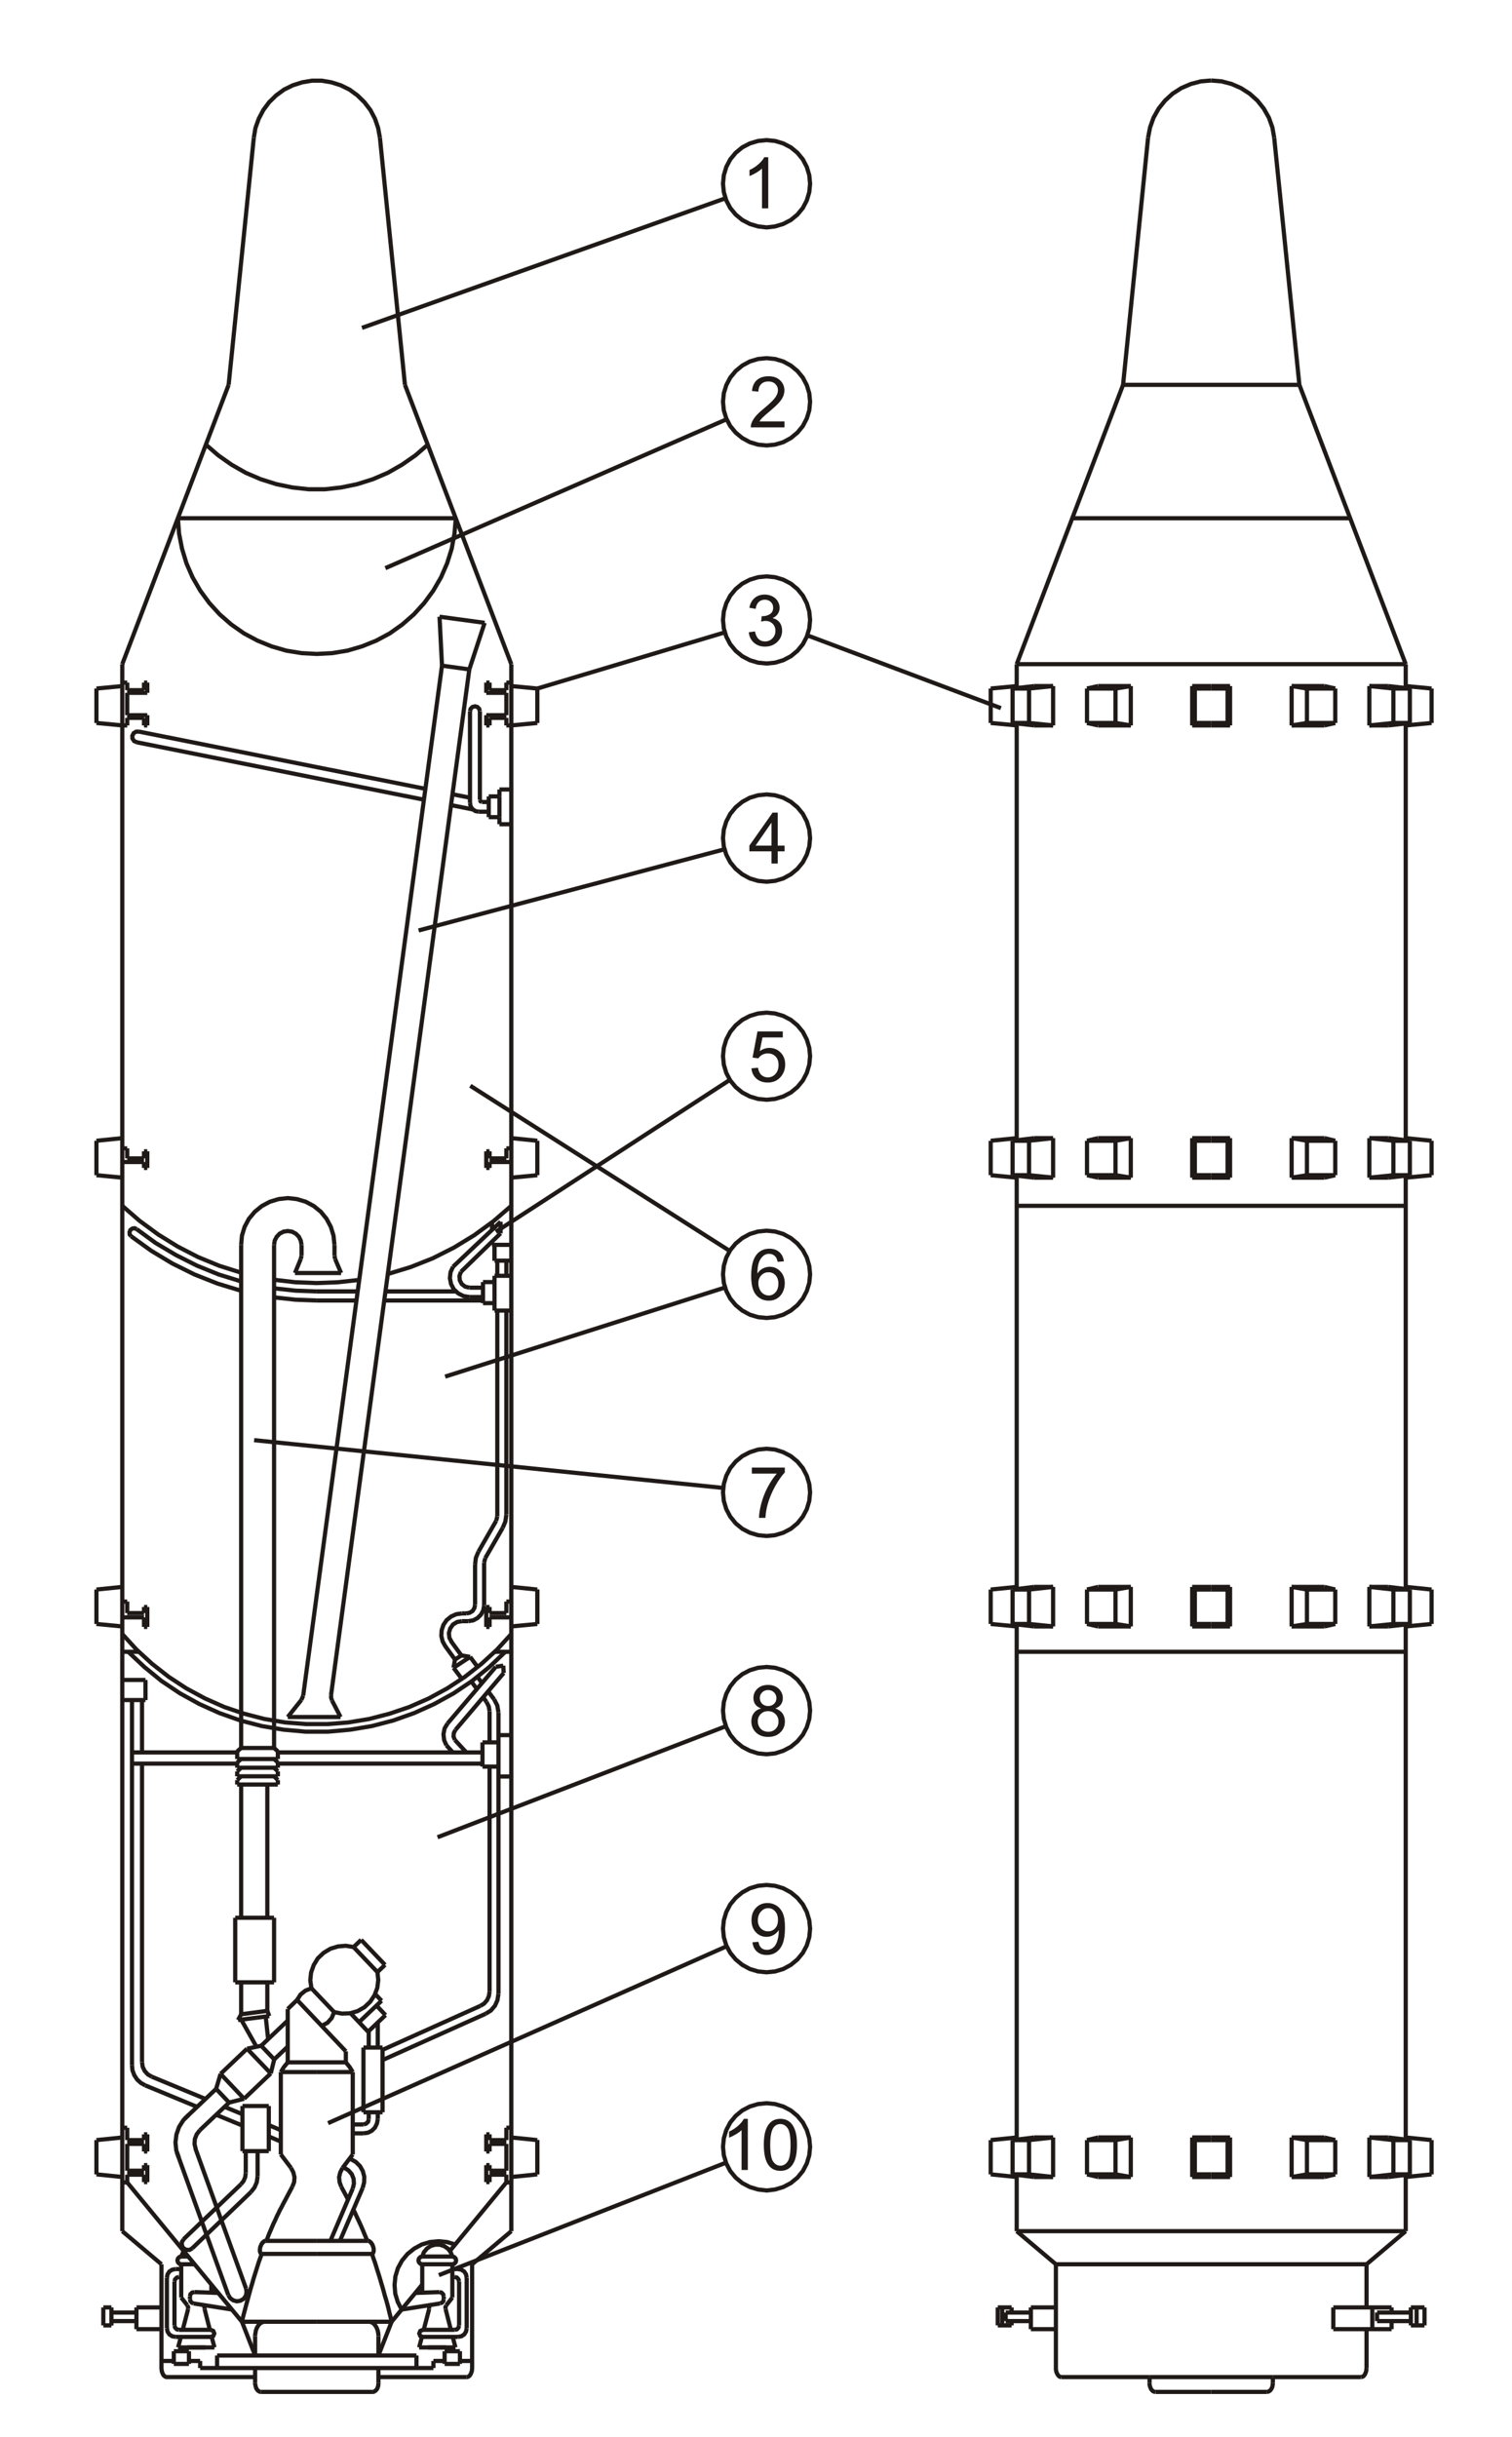 <?xml version="1.0" encoding="UTF-8"?>
<!DOCTYPE svg PUBLIC "-//W3C//DTD SVG 1.1//EN" "http://www.w3.org/Graphics/SVG/1.1/DTD/svg11.dtd">
<!-- Creator: CorelDRAW -->
<svg xmlns="http://www.w3.org/2000/svg" xml:space="preserve" width="90mm" height="145mm" style="shape-rendering:geometricPrecision; text-rendering:geometricPrecision; image-rendering:optimizeQuality; fill-rule:evenodd; clip-rule:evenodd"
viewBox="0 0 90 145"
 xmlns:xlink="http://www.w3.org/1999/xlink">
 <defs>
  <style type="text/css">
   <![CDATA[
    .str0 {stroke:#1F1A17;stroke-width:0.25}
    .fil0 {fill:none}
    .fil1 {fill:#1F1A17;fill-rule:nonzero}
   ]]>
  </style>
 </defs>
 <g id="Слой_x0020_1">
  <line class="fil0 str0" x1="5.74" y1="94.582" x2="5.74" y2= "96.63" />
  <line class="fil0 str0" x1="5.74" y1="127.342" x2="5.74" y2= "129.38" />
  <line class="fil0 str0" x1="27.132" y1="30.837" x2="10.591" y2= "30.837" />
  <line class="fil0 str0" x1="13.609" y1="22.9" x2="7.278" y2= "39.52" />
  <line class="fil0 str0" x1="15.108" y1="8.191" x2="13.609" y2= "22.9" />
  <line class="fil0 str0" x1="22.614" y1="8.191" x2="24.104" y2= "22.9" />
  <polyline class="fil0 str0" points="22.614,8.191 22.507,7.613 22.32,7.064 22.046,6.545 21.693,6.084 21.272,5.673 20.802,5.33 20.282,5.075 19.724,4.898 19.145,4.8 18.567,4.8 17.989,4.898 17.43,5.075 16.911,5.33 16.441,5.673 16.019,6.084 15.676,6.545 15.402,7.064 15.206,7.613 15.108,8.191 "/>
  <line class="fil0 str0" x1="24.104" y1="22.9" x2="30.434" y2= "39.52" />
  <polyline class="fil0 str0" points="12.256,26.457 12.991,27.094 13.785,27.652 14.628,28.133 15.52,28.515 16.451,28.809 17.401,29.005 18.371,29.113 19.341,29.113 20.311,29.005 21.262,28.809 22.193,28.515 23.085,28.133 23.927,27.652 24.731,27.094 25.466,26.457 "/>
  <polyline class="fil0 str0" points="10.591,30.837 10.659,31.749 10.835,32.65 11.1,33.522 11.463,34.355 11.923,35.149 12.462,35.884 13.08,36.56 13.765,37.158 14.52,37.687 15.324,38.118 16.166,38.461 17.048,38.716 17.95,38.863 18.861,38.912 19.773,38.863 20.674,38.716 21.546,38.461 22.399,38.118 23.202,37.687 23.947,37.158 24.633,36.56 25.25,35.884 25.789,35.149 26.25,34.355 26.613,33.522 26.887,32.65 27.053,31.749 27.132,30.837 "/>
  <line class="fil0 str0" x1="8.572" y1="41.068" x2="7.572" y2= "41.068" />
  <line class="fil0 str0" x1="15.186" y1="141.796" x2="15.186" y2= "140.904" />
  <line class="fil0 str0" x1="11.913" y1="140.904" x2="25.799" y2= "140.904" />
  <line class="fil0 str0" x1="12.923" y1="140.159" x2="24.79" y2= "140.159" />
  <line class="fil0 str0" x1="15.539" y1="142.325" x2="22.173" y2= "142.325" />
  <line class="fil0 str0" x1="9.934" y1="141.443" x2="15.186" y2= "141.443" />
  <line class="fil0 str0" x1="11.913" y1="140.483" x2="11.247" y2= "140.483" />
  <line class="fil0 str0" x1="10.345" y1="140.483" x2="9.611" y2= "140.483" />
  <polyline class="fil0 str0" points="15.186,141.796 15.186,141.845 15.196,141.894 15.206,141.943 15.216,141.992 15.226,142.031 15.245,142.08 15.255,142.119 15.284,142.158 15.304,142.188 15.324,142.217 15.353,142.246 15.382,142.266 15.412,142.286 15.441,142.305 15.471,142.315 15.51,142.325 15.539,142.325 "/>
  <line class="fil0 str0" x1="9.611" y1="140.904" x2="9.611" y2= "134.73" />
  <line class="fil0 str0" x1="8.121" y1="138.591" x2="9.611" y2= "138.591" />
  <line class="fil0 str0" x1="6.151" y1="137.298" x2="6.632" y2= "137.298" />
  <line class="fil0 str0" x1="6.151" y1="138.366" x2="6.632" y2= "138.366" />
  <line class="fil0 str0" x1="6.632" y1="137.602" x2="8.121" y2= "137.602" />
  <line class="fil0 str0" x1="6.632" y1="138.376" x2="6.632" y2= "137.298" />
  <line class="fil0 str0" x1="6.151" y1="137.298" x2="6.151" y2= "138.366" />
  <line class="fil0 str0" x1="8.121" y1="137.298" x2="9.611" y2= "137.298" />
  <line class="fil0 str0" x1="6.632" y1="138.111" x2="8.121" y2= "138.111" />
  <polyline class="fil0 str0" points="9.611,140.904 9.611,140.953 9.62,141.002 9.63,141.051 9.63,141.1 9.65,141.139 9.66,141.188 9.679,141.227 9.699,141.267 9.718,141.306 9.738,141.335 9.767,141.365 9.797,141.384 9.816,141.404 9.846,141.423 9.875,141.433 9.905,141.443 9.934,141.443 "/>
  <line class="fil0 str0" x1="14.402" y1="138.15" x2="18.861" y2= "138.15" />
  <polyline class="fil0 str0" points="14.402,138.15 14.461,137.886 14.53,137.621 14.598,137.366 14.667,137.102 14.736,136.857 14.804,136.602 14.873,136.347 14.941,136.102 15.02,135.847 15.088,135.602 15.167,135.348 15.245,135.103 15.324,134.848 15.402,134.603 15.49,134.358 15.578,134.113 "/>
  <polyline class="fil0 str0" points="15.863,133.339 15.941,133.123 16.019,132.917 16.108,132.712 16.196,132.506 16.284,132.3 16.382,132.104 16.47,131.898 16.568,131.702 16.666,131.497 16.774,131.301 16.872,131.105 16.98,130.909 17.186,130.517 17.401,130.115 "/>
  <line class="fil0 str0" x1="16.715" y1="123.294" x2="16.715" y2= "128.194" />
  <line class="fil0 str0" x1="16.715" y1="128.194" x2="17.323" y2= "128.998" />
  <polyline class="fil0 str0" points="17.401,130.115 17.509,129.84 17.529,129.546 17.46,129.262 17.323,128.998 "/>
  <polyline class="fil0 str0" points="15.823,133.339 15.794,133.339 15.774,133.339 15.745,133.349 15.716,133.368 15.696,133.388 15.667,133.407 15.647,133.437 15.618,133.456 15.598,133.496 15.569,133.525 15.549,133.564 15.539,133.603 15.52,133.643 15.5,133.682 15.49,133.721 15.48,133.76 15.48,133.809 15.471,133.848 15.471,133.888 15.471,133.917 15.471,133.956 15.48,133.986 15.49,134.015 15.5,134.044 15.52,134.064 15.529,134.084 15.549,134.103 15.569,134.113 15.588,134.113 15.618,134.113 "/>
  <line class="fil0 str0" x1="15.608" y1="134.113" x2="18.861" y2= "134.113" />
  <line class="fil0 str0" x1="15.814" y1="133.339" x2="18.861" y2= "133.339" />
  <line class="fil0 str0" x1="10.345" y1="139.904" x2="11.247" y2= "139.904" />
  <line class="fil0 str0" x1="10.345" y1="139.904" x2="10.345" y2= "140.659" />
  <line class="fil0 str0" x1="11.247" y1="139.904" x2="11.247" y2= "140.659" />
  <line class="fil0 str0" x1="11.913" y1="140.904" x2="11.913" y2= "140.483" />
  <line class="fil0 str0" x1="12.923" y1="140.159" x2="12.923" y2= "140.904" />
  <line class="fil0 str0" x1="7.278" y1="132.761" x2="9.611" y2= "134.73" />
  <line class="fil0 str0" x1="8.572" y1="127.342" x2="7.572" y2= "127.342" />
  <line class="fil0 str0" x1="8.768" y1="126.999" x2="8.768" y2= "128.018" />
  <line class="fil0 str0" x1="8.768" y1="96.807" x2="8.768" y2= "95.621" />
  <line class="fil0 str0" x1="8.768" y1="41.225" x2="8.768" y2= "40.617" />
  <line class="fil0 str0" x1="8.572" y1="126.999" x2="8.572" y2= "127.342" />
  <line class="fil0 str0" x1="8.572" y1="127.567" x2="8.572" y2= "128.018" />
  <line class="fil0 str0" x1="8.572" y1="96.807" x2="8.572" y2= "96.238" />
  <line class="fil0 str0" x1="8.572" y1="95.984" x2="8.572" y2= "95.621" />
  <line class="fil0 str0" x1="8.572" y1="41.068" x2="8.572" y2= "40.617" />
  <line class="fil0 str0" x1="7.278" y1="132.761" x2="7.278" y2= "39.52" />
  <line class="fil0 str0" x1="10.345" y1="140.659" x2="11.247" y2= "140.659" />
  <line class="fil0 str0" x1="7.572" y1="129.86" x2="14.402" y2= "138.15" />
  <line class="fil0 str0" x1="14.402" y1="138.15" x2="15.186" y2= "140.159" />
  <line class="fil0 str0" x1="8.121" y1="138.591" x2="8.121" y2= "137.298" />
  <line class="fil0 str0" x1="8.768" y1="95.621" x2="8.572" y2= "95.621" />
  <line class="fil0 str0" x1="7.278" y1="96.238" x2="8.572" y2= "96.238" />
  <line class="fil0 str0" x1="7.572" y1="95.984" x2="8.572" y2= "95.984" />
  <line class="fil0 str0" x1="8.572" y1="96.807" x2="8.768" y2= "96.807" />
  <line class="fil0 str0" x1="7.572" y1="95.298" x2="7.278" y2= "95.298" />
  <line class="fil0 str0" x1="8.572" y1="127.567" x2="7.572" y2= "127.567" />
  <line class="fil0 str0" x1="7.572" y1="126.607" x2="7.278" y2= "126.607" />
  <line class="fil0 str0" x1="8.572" y1="128.018" x2="8.768" y2= "128.018" />
  <line class="fil0 str0" x1="8.572" y1="126.999" x2="8.768" y2= "126.999" />
  <line class="fil0 str0" x1="8.572" y1="129.164" x2="7.572" y2= "129.164" />
  <line class="fil0 str0" x1="8.768" y1="128.831" x2="8.768" y2= "129.84" />
  <line class="fil0 str0" x1="8.572" y1="128.831" x2="8.572" y2= "129.164" />
  <line class="fil0 str0" x1="8.572" y1="129.399" x2="8.572" y2= "129.84" />
  <line class="fil0 str0" x1="8.572" y1="129.399" x2="7.572" y2= "129.399" />
  <line class="fil0 str0" x1="8.572" y1="129.84" x2="8.768" y2= "129.84" />
  <line class="fil0 str0" x1="8.572" y1="128.831" x2="8.768" y2= "128.831" />
  <line class="fil0 str0" x1="7.572" y1="41.225" x2="7.572" y2= "42.557" />
  <line class="fil0 str0" x1="7.572" y1="42.714" x2="7.572" y2= "43.165" />
  <line class="fil0 str0" x1="7.572" y1="41.068" x2="7.572" y2= "40.617" />
  <line class="fil0 str0" x1="8.768" y1="40.617" x2="8.572" y2= "40.617" />
  <line class="fil0 str0" x1="7.572" y1="40.617" x2="7.278" y2= "40.617" />
  <line class="fil0 str0" x1="8.768" y1="41.225" x2="7.572" y2= "41.225" />
  <line class="fil0 str0" x1="8.768" y1="42.557" x2="7.572" y2= "42.557" />
  <line class="fil0 str0" x1="8.768" y1="43.165" x2="8.768" y2= "42.557" />
  <line class="fil0 str0" x1="8.572" y1="42.714" x2="7.572" y2= "42.714" />
  <line class="fil0 str0" x1="8.572" y1="42.714" x2="8.572" y2= "43.165" />
  <line class="fil0 str0" x1="8.768" y1="43.165" x2="8.572" y2= "43.165" />
  <line class="fil0 str0" x1="7.572" y1="43.165" x2="7.278" y2= "43.165" />
  <line class="fil0 str0" x1="8.572" y1="69.496" x2="8.572" y2= "69.143" />
  <line class="fil0 str0" x1="8.572" y1="68.927" x2="8.572" y2= "68.506" />
  <line class="fil0 str0" x1="8.768" y1="69.496" x2="8.768" y2= "68.506" />
  <line class="fil0 str0" x1="7.572" y1="68.33" x2="7.572" y2= "68.927" />
  <line class="fil0 str0" x1="7.572" y1="95.298" x2="7.572" y2= "95.984" />
  <line class="fil0 str0" x1="7.572" y1="126.607" x2="7.572" y2= "127.342" />
  <line class="fil0 str0" x1="7.572" y1="127.567" x2="7.572" y2= "129.164" />
  <line class="fil0 str0" x1="7.572" y1="129.399" x2="7.572" y2= "129.86" />
  <line class="fil0 str0" x1="7.572" y1="68.33" x2="7.278" y2= "68.33" />
  <line class="fil0 str0" x1="8.572" y1="68.506" x2="8.768" y2= "68.506" />
  <line class="fil0 str0" x1="8.572" y1="68.927" x2="7.572" y2= "68.927" />
  <line class="fil0 str0" x1="8.572" y1="69.143" x2="7.278" y2= "69.143" />
  <line class="fil0 str0" x1="8.768" y1="69.496" x2="8.572" y2= "69.496" />
  <line class="fil0 str0" x1="7.572" y1="129.86" x2="7.278" y2= "129.86" />
  <line class="fil0 str0" x1="16.715" y1="123.294" x2="18.861" y2= "123.294" />
  <line class="fil0 str0" x1="15.186" y1="139.013" x2="15.186" y2= "140.159" />
  <polyline class="fil0 str0" points="15.765,138.15 15.716,138.15 15.676,138.16 15.637,138.17 15.598,138.19 15.549,138.209 15.51,138.229 15.48,138.258 15.441,138.297 15.402,138.337 15.373,138.376 15.343,138.425 15.314,138.474 15.284,138.523 15.265,138.582 15.245,138.631 15.226,138.689 15.216,138.758 15.206,138.817 15.196,138.875 15.186,138.944 15.186,139.013 "/>
  <line class="fil0 str0" x1="31.983" y1="94.582" x2="31.983" y2= "96.63" />
  <line class="fil0 str0" x1="31.983" y1="127.342" x2="31.983" y2= "129.38" />
  <line class="fil0 str0" x1="22.526" y1="141.796" x2="22.526" y2= "140.904" />
  <line class="fil0 str0" x1="27.779" y1="141.443" x2="22.526" y2= "141.443" />
  <line class="fil0 str0" x1="25.799" y1="140.483" x2="26.465" y2= "140.483" />
  <line class="fil0 str0" x1="27.377" y1="140.483" x2="28.102" y2= "140.483" />
  <polyline class="fil0 str0" points="22.526,141.796 22.526,141.845 22.516,141.894 22.516,141.943 22.507,141.992 22.487,142.031 22.477,142.08 22.458,142.119 22.438,142.158 22.409,142.188 22.389,142.217 22.36,142.246 22.33,142.266 22.301,142.286 22.271,142.305 22.242,142.315 22.213,142.325 22.173,142.325 "/>
  <line class="fil0 str0" x1="28.102" y1="140.904" x2="28.102" y2= "134.73" />
  <polyline class="fil0 str0" points="28.102,140.904 28.102,140.953 28.092,141.002 28.092,141.051 28.082,141.1 28.063,141.139 28.053,141.188 28.033,141.227 28.014,141.267 27.994,141.306 27.975,141.335 27.945,141.365 27.926,141.384 27.896,141.404 27.867,141.423 27.837,141.433 27.808,141.443 27.779,141.443 "/>
  <line class="fil0 str0" x1="23.31" y1="138.15" x2="18.861" y2= "138.15" />
  <polyline class="fil0 str0" points="23.31,138.15 23.251,137.886 23.183,137.621 23.124,137.366 23.055,137.102 22.987,136.857 22.908,136.602 22.84,136.347 22.771,136.102 22.693,135.847 22.624,135.602 22.546,135.348 22.467,135.103 22.389,134.848 22.311,134.603 22.222,134.358 22.144,134.113 "/>
  <polyline class="fil0 str0" points="21.86,133.339 21.762,133.094 21.664,132.859 21.566,132.623 21.468,132.398 21.36,132.163 21.252,131.938 21.145,131.702 21.037,131.477 "/>
  <polyline class="fil0 str0" points="20.713,130.869 20.517,130.497 20.311,130.115 "/>
  <line class="fil0 str0" x1="20.997" y1="123.294" x2="20.997" y2= "128.194" />
  <line class="fil0 str0" x1="20.997" y1="128.194" x2="20.39" y2= "128.998" />
  <polyline class="fil0 str0" points="20.39,128.998 20.253,129.262 20.184,129.546 20.213,129.84 20.311,130.115 "/>
  <polyline class="fil0 str0" points="21.899,133.339 21.919,133.339 21.948,133.339 21.968,133.349 21.997,133.368 22.017,133.388 22.046,133.407 22.075,133.437 22.095,133.456 22.115,133.496 22.144,133.525 22.164,133.564 22.183,133.603 22.193,133.643 22.213,133.682 22.222,133.721 22.232,133.76 22.242,133.809 22.242,133.848 22.242,133.888 22.242,133.917 22.242,133.956 22.232,133.986 22.222,134.015 22.213,134.044 22.203,134.064 22.183,134.084 22.164,134.103 22.144,134.113 22.124,134.113 22.095,134.113 "/>
  <line class="fil0 str0" x1="22.105" y1="134.113" x2="18.861" y2= "134.113" />
  <line class="fil0 str0" x1="21.899" y1="133.339" x2="18.861" y2= "133.339" />
  <line class="fil0 str0" x1="27.377" y1="139.904" x2="26.465" y2= "139.904" />
  <line class="fil0 str0" x1="27.377" y1="139.904" x2="27.377" y2= "140.659" />
  <line class="fil0 str0" x1="26.465" y1="139.904" x2="26.465" y2= "140.659" />
  <line class="fil0 str0" x1="25.799" y1="140.904" x2="25.799" y2= "140.483" />
  <line class="fil0 str0" x1="24.79" y1="140.159" x2="24.79" y2= "140.904" />
  <line class="fil0 str0" x1="30.434" y1="132.761" x2="28.102" y2= "134.73" />
  <line class="fil0 str0" x1="29.141" y1="127.342" x2="30.14" y2= "127.342" />
  <line class="fil0 str0" x1="28.945" y1="126.999" x2="28.945" y2= "128.018" />
  <line class="fil0 str0" x1="28.945" y1="96.807" x2="28.945" y2= "95.621" />
  <line class="fil0 str0" x1="29.141" y1="126.999" x2="29.141" y2= "127.342" />
  <line class="fil0 str0" x1="29.141" y1="127.567" x2="29.141" y2= "128.018" />
  <line class="fil0 str0" x1="29.141" y1="96.807" x2="29.141" y2= "96.238" />
  <line class="fil0 str0" x1="29.141" y1="95.984" x2="29.141" y2= "95.621" />
  <line class="fil0 str0" x1="30.434" y1="132.761" x2="30.434" y2= "39.52" />
  <line class="fil0 str0" x1="27.377" y1="140.659" x2="26.465" y2= "140.659" />
  <line class="fil0 str0" x1="30.14" y1="129.86" x2="26.779" y2= "133.937" />
  <line class="fil0 str0" x1="25.133" y1="135.936" x2="23.31" y2= "138.15" />
  <line class="fil0 str0" x1="23.31" y1="138.15" x2="22.526" y2= "140.159" />
  <line class="fil0 str0" x1="28.945" y1="95.621" x2="29.141" y2= "95.621" />
  <line class="fil0 str0" x1="30.434" y1="96.238" x2="29.141" y2= "96.238" />
  <line class="fil0 str0" x1="30.14" y1="95.984" x2="29.141" y2= "95.984" />
  <line class="fil0 str0" x1="29.141" y1="96.807" x2="28.945" y2= "96.807" />
  <line class="fil0 str0" x1="30.14" y1="95.298" x2="30.434" y2= "95.298" />
  <line class="fil0 str0" x1="29.141" y1="127.567" x2="30.14" y2= "127.567" />
  <line class="fil0 str0" x1="30.14" y1="126.607" x2="30.434" y2= "126.607" />
  <line class="fil0 str0" x1="29.141" y1="128.018" x2="28.945" y2= "128.018" />
  <line class="fil0 str0" x1="29.141" y1="126.999" x2="28.945" y2= "126.999" />
  <line class="fil0 str0" x1="29.141" y1="129.164" x2="30.14" y2= "129.164" />
  <line class="fil0 str0" x1="28.945" y1="128.831" x2="28.945" y2= "129.84" />
  <line class="fil0 str0" x1="29.141" y1="128.831" x2="29.141" y2= "129.164" />
  <line class="fil0 str0" x1="29.141" y1="129.399" x2="29.141" y2= "129.84" />
  <line class="fil0 str0" x1="29.141" y1="129.399" x2="30.14" y2= "129.399" />
  <line class="fil0 str0" x1="29.141" y1="129.84" x2="28.945" y2= "129.84" />
  <line class="fil0 str0" x1="29.141" y1="128.831" x2="28.945" y2= "128.831" />
  <line class="fil0 str0" x1="29.141" y1="69.496" x2="29.141" y2= "69.143" />
  <line class="fil0 str0" x1="29.141" y1="68.927" x2="29.141" y2= "68.506" />
  <line class="fil0 str0" x1="28.945" y1="69.496" x2="28.945" y2= "68.506" />
  <line class="fil0 str0" x1="30.14" y1="68.33" x2="30.14" y2= "68.927" />
  <line class="fil0 str0" x1="30.14" y1="95.298" x2="30.14" y2= "95.984" />
  <line class="fil0 str0" x1="30.14" y1="126.607" x2="30.14" y2= "127.342" />
  <line class="fil0 str0" x1="30.14" y1="127.567" x2="30.14" y2= "129.164" />
  <line class="fil0 str0" x1="30.14" y1="129.399" x2="30.14" y2= "129.86" />
  <line class="fil0 str0" x1="30.14" y1="68.33" x2="30.434" y2= "68.33" />
  <line class="fil0 str0" x1="29.141" y1="68.506" x2="28.945" y2= "68.506" />
  <line class="fil0 str0" x1="29.141" y1="68.927" x2="30.14" y2= "68.927" />
  <line class="fil0 str0" x1="29.141" y1="69.143" x2="30.434" y2= "69.143" />
  <line class="fil0 str0" x1="28.945" y1="69.496" x2="29.141" y2= "69.496" />
  <line class="fil0 str0" x1="30.14" y1="129.86" x2="30.434" y2= "129.86" />
  <line class="fil0 str0" x1="20.997" y1="123.294" x2="18.861" y2= "123.294" />
  <line class="fil0 str0" x1="22.526" y1="139.013" x2="22.526" y2= "140.159" />
  <polyline class="fil0 str0" points="21.948,138.15 21.997,138.15 22.036,138.16 22.075,138.17 22.124,138.19 22.164,138.209 22.203,138.229 22.242,138.258 22.271,138.297 22.311,138.337 22.34,138.376 22.369,138.425 22.399,138.474 22.428,138.523 22.448,138.582 22.467,138.631 22.487,138.689 22.497,138.758 22.516,138.817 22.516,138.875 22.526,138.944 22.526,139.013 "/>
  <line class="fil0 str0" x1="25.476" y1="139.679" x2="26.554" y2= "139.679" />
  <line class="fil0 str0" x1="26.926" y1="134.73" x2="26.926" y2= "136.71" />
  <line class="fil0 str0" x1="27.328" y1="138.376" x2="27.328" y2= "135.749" />
  <line class="fil0 str0" x1="27.779" y1="138.533" x2="27.779" y2= "135.534" />
  <line class="fil0 str0" x1="25.133" y1="134.27" x2="26.926" y2= "134.27" />
  <line class="fil0 str0" x1="25.133" y1="134.73" x2="26.926" y2= "134.73" />
  <line class="fil0 str0" x1="27.259" y1="135.015" x2="26.926" y2= "135.015" />
  <line class="fil0 str0" x1="27.112" y1="139.679" x2="26.034" y2= "139.679" />
  <line class="fil0 str0" x1="27.112" y1="139.679" x2="26.946" y2= "139.052" />
  <line class="fil0 str0" x1="26.838" y1="138.631" x2="26.524" y2= "137.396" />
  <line class="fil0 str0" x1="26.926" y1="136.71" x2="26.564" y2= "137.17" />
  <polyline class="fil0 str0" points="26.564,137.17 26.515,137.278 26.524,137.396 "/>
  <polyline class="fil0 str0" points="26.926,134.73 27.034,134.701 27.122,134.613 27.151,134.505 27.122,134.387 27.034,134.299 26.926,134.27 "/>
  <line class="fil0 str0" x1="24.947" y1="139.679" x2="26.034" y2= "139.679" />
  <line class="fil0 str0" x1="24.947" y1="139.679" x2="25.113" y2= "139.052" />
  <line class="fil0 str0" x1="25.221" y1="138.631" x2="25.544" y2= "137.396" />
  <polyline class="fil0 str0" points="25.162,138.631 25.015,138.699 24.956,138.846 25.015,138.993 25.162,139.052 "/>
  <line class="fil0 str0" x1="25.162" y1="138.631" x2="27.063" y2= "138.631" />
  <line class="fil0 str0" x1="25.162" y1="139.052" x2="27.259" y2= "139.052" />
  <polyline class="fil0 str0" points="25.544,137.396 25.544,137.278 25.495,137.17 "/>
  <line class="fil0 str0" x1="25.133" y1="134.73" x2="25.133" y2= "136.416" />
  <polyline class="fil0 str0" points="25.133,134.27 25.025,134.299 24.937,134.387 24.907,134.505 24.937,134.613 25.025,134.701 25.133,134.73 "/>
  <polyline class="fil0 str0" points="26.926,134.27 26.828,134.015 26.662,133.799 26.426,133.643 26.172,133.564 25.897,133.564 25.633,133.643 25.407,133.799 25.231,134.015 25.133,134.27 "/>
  <polyline class="fil0 str0" points="27.063,138.631 27.201,138.601 27.289,138.503 27.328,138.376 "/>
  <polyline class="fil0 str0" points="27.259,139.052 27.465,139.013 27.632,138.905 27.739,138.738 27.779,138.533 "/>
  <line class="fil0 str0" x1="27.063" y1="135.485" x2="26.926" y2= "135.485" />
  <polyline class="fil0 str0" points="27.779,135.534 27.739,135.328 27.632,135.162 27.465,135.054 27.259,135.015 "/>
  <polyline class="fil0 str0" points="27.328,135.749 27.289,135.622 27.201,135.524 27.063,135.485 "/>
  <line class="fil0 str0" x1="24.721" y1="136.435" x2="26.142" y2= "136.386" />
  <line class="fil0 str0" x1="23.908" y1="137.425" x2="26.191" y2= "137.063" />
  <line class="fil0 str0" x1="26.416" y1="136.651" x2="26.416" y2= "136.808" />
  <polyline class="fil0 str0" points="26.416,136.651 26.377,136.514 26.279,136.416 26.142,136.386 "/>
  <polyline class="fil0 str0" points="26.191,137.063 26.309,137.014 26.387,136.925 26.416,136.808 "/>
  <polyline class="fil0 str0" points="27.102,133.554 26.603,133.407 26.103,133.358 25.593,133.407 25.103,133.554 24.653,133.799 24.251,134.123 23.927,134.515 23.683,134.966 23.535,135.456 23.486,135.965 23.526,136.475 23.673,136.965 23.908,137.425 "/>
  <line class="fil0 str0" x1="12.237" y1="139.679" x2="11.159" y2= "139.679" />
  <line class="fil0 str0" x1="10.787" y1="134.73" x2="10.787" y2= "136.71" />
  <line class="fil0 str0" x1="10.385" y1="138.376" x2="10.385" y2= "135.749" />
  <line class="fil0 str0" x1="9.934" y1="138.533" x2="9.934" y2= "135.534" />
  <line class="fil0 str0" x1="11.208" y1="134.27" x2="10.787" y2= "134.27" />
  <line class="fil0 str0" x1="11.59" y1="134.73" x2="10.787" y2= "134.73" />
  <line class="fil0 str0" x1="10.453" y1="135.015" x2="10.787" y2= "135.015" />
  <line class="fil0 str0" x1="10.6" y1="139.679" x2="11.688" y2= "139.679" />
  <line class="fil0 str0" x1="10.6" y1="139.679" x2="10.767" y2= "139.052" />
  <line class="fil0 str0" x1="10.875" y1="138.631" x2="11.198" y2= "137.396" />
  <line class="fil0 str0" x1="10.787" y1="136.71" x2="11.149" y2= "137.17" />
  <polyline class="fil0 str0" points="11.198,137.396 11.198,137.278 11.149,137.17 "/>
  <polyline class="fil0 str0" points="10.787,134.27 10.679,134.299 10.591,134.387 10.561,134.505 10.591,134.613 10.679,134.701 10.787,134.73 "/>
  <line class="fil0 str0" x1="12.766" y1="139.679" x2="11.688" y2= "139.679" />
  <line class="fil0 str0" x1="12.766" y1="139.679" x2="12.599" y2= "139.052" />
  <line class="fil0 str0" x1="12.492" y1="138.631" x2="12.178" y2= "137.396" />
  <polyline class="fil0 str0" points="12.55,139.052 12.697,138.993 12.756,138.846 12.697,138.699 12.55,138.631 "/>
  <line class="fil0 str0" x1="12.55" y1="138.631" x2="10.649" y2= "138.631" />
  <line class="fil0 str0" x1="12.55" y1="139.052" x2="10.453" y2= "139.052" />
  <polyline class="fil0 str0" points="12.217,137.17 12.168,137.278 12.178,137.396 "/>
  <line class="fil0 str0" x1="12.58" y1="135.936" x2="12.58" y2= "136.416" />
  <line class="fil0 str0" x1="10.934" y1="133.937" x2="10.787" y2= "134.27" />
  <polyline class="fil0 str0" points="10.385,138.376 10.424,138.503 10.522,138.601 10.649,138.631 "/>
  <polyline class="fil0 str0" points="9.934,138.533 9.973,138.738 10.081,138.905 10.248,139.013 10.453,139.052 "/>
  <line class="fil0 str0" x1="10.649" y1="135.485" x2="10.787" y2= "135.485" />
  <polyline class="fil0 str0" points="10.453,135.015 10.248,135.054 10.081,135.162 9.973,135.328 9.934,135.534 "/>
  <polyline class="fil0 str0" points="10.649,135.485 10.522,135.524 10.424,135.622 10.385,135.749 "/>
  <line class="fil0 str0" x1="12.991" y1="136.435" x2="11.57" y2= "136.386" />
  <line class="fil0 str0" x1="13.805" y1="137.425" x2="11.521" y2= "137.063" />
  <line class="fil0 str0" x1="11.306" y1="136.651" x2="11.306" y2= "136.808" />
  <polyline class="fil0 str0" points="11.57,136.386 11.433,136.416 11.335,136.514 11.306,136.651 "/>
  <polyline class="fil0 str0" points="11.306,136.808 11.335,136.925 11.414,137.014 11.521,137.063 "/>
  <line class="fil0 str0" x1="15.333" y1="129.497" x2="15.333" y2= "127.998" />
  <line class="fil0 str0" x1="14.354" y1="74.072" x2="14.354" y2= "104.009" />
  <line class="fil0 str0" x1="14.354" y1="106.185" x2="14.354" y2= "114.112" />
  <line class="fil0 str0" x1="14.354" y1="117.954" x2="14.354" y2= "119.855" />
  <line class="fil0 str0" x1="17.127" y1="119.541" x2="17.127" y2= "122.716" />
  <line class="fil0 str0" x1="29.288" y1="74.072" x2="30.434" y2= "74.072" />
  <line class="fil0 str0" x1="16.313" y1="114.112" x2="16.313" y2= "117.954" />
  <polyline class="fil0 str0" points="17.95,74.072 17.901,73.817 17.793,73.592 17.607,73.406 17.381,73.288 17.127,73.249 16.872,73.288 16.646,73.406 16.47,73.592 16.353,73.817 16.313,74.072 "/>
  <polyline class="fil0 str0" points="19.91,74.072 19.851,73.523 19.694,73.004 19.439,72.524 19.096,72.103 18.675,71.76 18.195,71.505 17.666,71.348 17.127,71.289 16.588,71.348 16.068,71.505 15.588,71.76 15.167,72.103 14.814,72.524 14.559,73.004 14.402,73.523 14.354,74.072 "/>
  <line class="fil0 str0" x1="20.302" y1="75.748" x2="17.558" y2= "75.748" />
  <line class="fil0 str0" x1="17.95" y1="74.719" x2="17.95" y2= "74.072" />
  <line class="fil0 str0" x1="19.91" y1="74.719" x2="19.91" y2= "74.072" />
  <line class="fil0 str0" x1="17.901" y1="74.915" x2="17.558" y2= "75.748" />
  <line class="fil0 str0" x1="19.949" y1="74.915" x2="20.302" y2= "75.748" />
  <line class="fil0 str0" x1="17.901" y1="74.915" x2="17.95" y2= "74.719" />
  <line class="fil0 str0" x1="19.91" y1="74.719" x2="19.949" y2= "74.915" />
  <line class="fil0 str0" x1="18.861" y1="77.384" x2="21.223" y2= "77.384" />
  <line class="fil0 str0" x1="22.869" y1="77.384" x2="28.749" y2= "77.384" />
  <line class="fil0 str0" x1="18.861" y1="76.845" x2="21.291" y2= "76.845" />
  <line class="fil0 str0" x1="22.948" y1="76.845" x2="27.132" y2= "76.845" />
  <polyline class="fil0 str0" points="7.278,71.75 8.307,72.641 9.415,73.455 10.571,74.17 11.786,74.797 13.05,75.317 14.354,75.728 "/>
  <polyline class="fil0 str0" points="16.313,76.15 17.578,76.297 18.851,76.346 20.116,76.297 21.38,76.159 "/>
  <polyline class="fil0 str0" points="8.141,73.141 9.268,73.964 10.473,74.68 11.717,75.307 13.021,75.836 14.354,76.248 "/>
  <polyline class="fil0 str0" points="16.313,76.659 17.578,76.796 18.861,76.845 "/>
  <polyline class="fil0 str0" points="7.808,73.563 9.003,74.425 10.257,75.18 11.58,75.836 12.942,76.375 14.354,76.806 "/>
  <polyline class="fil0 str0" points="16.313,77.198 17.578,77.335 18.861,77.384 "/>
  <polyline class="fil0 str0" points="23.085,75.807 24.437,75.395 25.75,74.876 27.014,74.239 28.22,73.504 29.366,72.671 30.434,71.75 "/>
  <line class="fil0 str0" x1="29.141" y1="41.068" x2="30.14" y2= "41.068" />
  <line class="fil0 str0" x1="28.945" y1="41.225" x2="28.945" y2= "40.617" />
  <line class="fil0 str0" x1="29.141" y1="41.068" x2="29.141" y2= "40.617" />
  <line class="fil0 str0" x1="30.14" y1="41.225" x2="30.14" y2= "42.557" />
  <line class="fil0 str0" x1="30.14" y1="42.714" x2="30.14" y2= "43.165" />
  <line class="fil0 str0" x1="30.14" y1="41.068" x2="30.14" y2= "40.617" />
  <line class="fil0 str0" x1="28.945" y1="40.617" x2="29.141" y2= "40.617" />
  <line class="fil0 str0" x1="30.14" y1="40.617" x2="30.434" y2= "40.617" />
  <line class="fil0 str0" x1="28.945" y1="41.225" x2="30.14" y2= "41.225" />
  <line class="fil0 str0" x1="28.945" y1="42.557" x2="30.14" y2= "42.557" />
  <line class="fil0 str0" x1="28.945" y1="43.165" x2="28.945" y2= "42.557" />
  <line class="fil0 str0" x1="29.141" y1="42.714" x2="30.14" y2= "42.714" />
  <line class="fil0 str0" x1="29.141" y1="42.714" x2="29.141" y2= "43.165" />
  <line class="fil0 str0" x1="28.945" y1="43.165" x2="29.141" y2= "43.165" />
  <line class="fil0 str0" x1="30.14" y1="43.165" x2="30.434" y2= "43.165" />
  <line class="fil0 str0" x1="17.127" y1="102.167" x2="20.272" y2= "102.167" />
  <line class="fil0 str0" x1="26.309" y1="39.608" x2="18.048" y2= "100.893" />
  <line class="fil0 str0" x1="27.935" y1="39.833" x2="19.704" y2= "100.873" />
  <line class="fil0 str0" x1="26.162" y1="36.697" x2="26.309" y2= "39.608" />
  <line class="fil0 str0" x1="28.847" y1="37.06" x2="27.935" y2= "39.833" />
  <line class="fil0 str0" x1="26.162" y1="36.697" x2="28.847" y2= "37.06" />
  <line class="fil0 str0" x1="26.309" y1="39.608" x2="27.935" y2= "39.833" />
  <line class="fil0 str0" x1="8.248" y1="43.528" x2="25.319" y2= "46.938" />
  <line class="fil0 str0" x1="26.936" y1="47.261" x2="27.975" y2= "47.467" />
  <line class="fil0 str0" x1="8.121" y1="44.164" x2="25.231" y2= "47.584" />
  <line class="fil0 str0" x1="26.848" y1="47.908" x2="28.141" y2= "48.163" />
  <polyline class="fil0 str0" points="8.268,43.528 8.101,43.537 7.955,43.626 7.876,43.782 7.886,43.949 7.984,44.096 8.141,44.164 "/>
  <line class="fil0 str0" x1="27.975" y1="47.78" x2="27.975" y2= "42.322" />
  <line class="fil0 str0" x1="28.563" y1="47.594" x2="28.563" y2= "42.322" />
  <polyline class="fil0 str0" points="28.563,42.322 28.523,42.175 28.416,42.067 28.269,42.028 28.122,42.067 28.014,42.175 27.975,42.322 "/>
  <line class="fil0 str0" x1="29.729" y1="46.977" x2="30.434" y2= "46.977" />
  <line class="fil0 str0" x1="29.729" y1="49.044" x2="30.434" y2= "49.044" />
  <line class="fil0 str0" x1="29.729" y1="47.388" x2="29.092" y2= "47.388" />
  <line class="fil0 str0" x1="29.092" y1="48.623" x2="29.729" y2= "48.623" />
  <line class="fil0 str0" x1="28.494" y1="48.3" x2="29.092" y2= "48.3" />
  <line class="fil0 str0" x1="28.69" y1="47.722" x2="29.092" y2= "47.722" />
  <polyline class="fil0 str0" points="28.563,47.594 28.602,47.682 28.69,47.722 "/>
  <polyline class="fil0 str0" points="27.975,47.78 28.014,47.986 28.131,48.153 28.298,48.261 28.494,48.3 "/>
  <line class="fil0 str0" x1="29.092" y1="47.388" x2="29.092" y2= "48.623" />
  <line class="fil0 str0" x1="29.729" y1="46.977" x2="29.729" y2= "47.388" />
  <line class="fil0 str0" x1="29.729" y1="48.623" x2="29.729" y2= "49.044" />
  <line class="fil0 str0" x1="29.729" y1="47.388" x2="29.729" y2= "48.623" />
  <polyline class="fil0 str0" points="8.141,73.141 8.013,73.082 7.876,73.102 7.758,73.19 7.71,73.318 7.719,73.455 7.808,73.563 "/>
  <line class="fil0 str0" x1="27.132" y1="76.845" x2="22.948" y2= "76.845" />
  <line class="fil0 str0" x1="21.291" y1="76.845" x2="18.861" y2= "76.845" />
  <line class="fil0 str0" x1="29.435" y1="75.914" x2="30.434" y2= "75.914" />
  <line class="fil0 str0" x1="29.435" y1="75.013" x2="30.434" y2= "75.013" />
  <line class="fil0 str0" x1="29.435" y1="77.541" x2="28.749" y2= "77.541" />
  <line class="fil0 str0" x1="30.434" y1="77.982" x2="29.435" y2= "77.982" />
  <line class="fil0 str0" x1="28.749" y1="77.178" x2="27.945" y2= "77.178" />
  <line class="fil0 str0" x1="28.749" y1="76.62" x2="27.945" y2= "76.62" />
  <line class="fil0 str0" x1="29.435" y1="75.013" x2="29.435" y2= "74.072" />
  <line class="fil0 str0" x1="28.749" y1="76.287" x2="28.749" y2= "77.541" />
  <line class="fil0 str0" x1="29.601" y1="77.982" x2="29.601" y2= "90.231" />
  <line class="fil0 str0" x1="29.601" y1="75.914" x2="29.601" y2= "75.013" />
  <line class="fil0 str0" x1="30.14" y1="77.982" x2="30.14" y2= "90.124" />
  <line class="fil0 str0" x1="30.14" y1="75.914" x2="30.14" y2= "75.013" />
  <line class="fil0 str0" x1="29.288" y1="74.072" x2="29.288" y2= "73.886" />
  <line class="fil0 str0" x1="29.288" y1="73.19" x2="29.288" y2= "72.739" />
  <line class="fil0 str0" x1="29.435" y1="75.914" x2="29.435" y2= "77.982" />
  <line class="fil0 str0" x1="29.435" y1="75.013" x2="29.435" y2= "74.072" />
  <polyline class="fil0 str0" points="27.436,75.679 27.348,75.924 27.367,76.179 27.485,76.404 27.69,76.561 27.945,76.62 "/>
  <polyline class="fil0 str0" points="26.965,75.375 26.818,75.699 26.779,76.052 26.848,76.404 27.014,76.718 27.279,76.963 27.592,77.12 27.945,77.178 "/>
  <line class="fil0 str0" x1="26.965" y1="75.375" x2="29.797" y2= "72.7" />
  <line class="fil0 str0" x1="27.436" y1="75.679" x2="29.797" y2= "73.386" />
  <line class="fil0 str0" x1="29.797" y1="73.386" x2="29.797" y2= "72.7" />
  <line class="fil0 str0" x1="28.749" y1="76.287" x2="29.435" y2= "76.287" />
  <line class="fil0 str0" x1="28.278" y1="93.093" x2="28.278" y2= "95.484" />
  <line class="fil0 str0" x1="28.817" y1="92.975" x2="28.817" y2= "95.523" />
  <line class="fil0 str0" x1="28.484" y1="92.319" x2="29.533" y2= "90.496" />
  <line class="fil0 str0" x1="28.886" y1="92.711" x2="29.925" y2= "90.907" />
  <line class="fil0 str0" x1="28.886" y1="92.711" x2="28.817" y2= "92.975" />
  <line class="fil0 str0" x1="29.533" y1="90.496" x2="29.601" y2= "90.231" />
  <polyline class="fil0 str0" points="28.484,92.319 28.327,92.691 28.278,93.093 "/>
  <polyline class="fil0 str0" points="29.925,90.907 30.081,90.535 30.14,90.124 "/>
  <line class="fil0 str0" x1="17.127" y1="102.167" x2="17.94" y2= "101.148" />
  <line class="fil0 str0" x1="20.272" y1="102.167" x2="19.763" y2= "101.187" />
  <line class="fil0 str0" x1="17.94" y1="101.148" x2="18.048" y2= "100.893" />
  <polyline class="fil0 str0" points="19.704,100.873 19.714,101.03 19.763,101.187 "/>
  <polyline class="fil0 str0" points="7.278,97.228 8.131,98.159 9.052,99.002 10.042,99.776 11.09,100.462 12.198,101.06 13.344,101.569 14.53,101.971 15.745,102.285 16.98,102.49 18.234,102.588 19.488,102.588 20.733,102.49 21.968,102.285 23.183,101.971 24.369,101.569 25.525,101.06 26.622,100.462 27.671,99.776 28.661,99.002 29.582,98.159 30.434,97.228 "/>
  <polyline class="fil0 str0" points="7.631,98.286 8.591,99.188 9.611,100.021 10.708,100.756 11.864,101.393 13.06,101.932 14.305,102.373 15.588,102.706 16.882,102.922 18.195,103.039 19.518,103.039 20.831,102.922 22.134,102.706 23.408,102.373 24.653,101.932 25.848,101.393 27.005,100.756 28.102,100.021 29.131,99.188 30.081,98.286 "/>
  <line class="fil0 str0" x1="26.848" y1="97.659" x2="27.465" y2= "98.502" />
  <line class="fil0 str0" x1="28.416" y1="99.776" x2="28.69" y2= "100.148" />
  <line class="fil0 str0" x1="29.053" y1="100.638" x2="29.415" y2= "101.118" />
  <line class="fil0 str0" x1="26.505" y1="97.953" x2="27.083" y2= "98.747" />
  <line class="fil0 str0" x1="28.053" y1="100.05" x2="28.386" y2= "100.501" />
  <line class="fil0 str0" x1="28.759" y1="100.991" x2="28.955" y2= "101.265" />
  <polyline class="fil0 str0" points="27.494,96.464 27.21,96.513 26.965,96.66 26.799,96.895 26.72,97.169 26.75,97.454 26.887,97.708 "/>
  <polyline class="fil0 str0" points="27.494,96.003 27.151,96.052 26.848,96.189 26.583,96.405 26.397,96.679 26.289,97.003 26.27,97.346 26.348,97.669 26.515,97.973 "/>
  <line class="fil0 str0" x1="27.759" y1="96.003" x2="27.494" y2= "96.003" />
  <line class="fil0 str0" x1="27.877" y1="96.464" x2="27.494" y2= "96.464" />
  <polyline class="fil0 str0" points="27.759,96.003 27.955,95.964 28.131,95.856 28.239,95.68 28.278,95.484 "/>
  <polyline class="fil0 str0" points="27.877,96.464 28.171,96.415 28.425,96.278 28.631,96.072 28.768,95.817 28.817,95.523 "/>
  <line class="fil0 str0" x1="26.995" y1="99.237" x2="27.494" y2= "99.903" />
  <line class="fil0 str0" x1="27.984" y1="98.59" x2="28.435" y2= "99.198" />
  <line class="fil0 str0" x1="26.995" y1="99.237" x2="27.984" y2= "98.59" />
  <line class="fil0 str0" x1="27.083" y1="98.747" x2="26.995" y2= "99.237" />
  <line class="fil0 str0" x1="27.465" y1="98.502" x2="27.984" y2= "98.59" />
  <line class="fil0 str0" x1="27.083" y1="98.747" x2="27.465" y2= "98.502" />
  <line class="fil0 str0" x1="8.258" y1="98.286" x2="7.278" y2= "98.286" />
  <line class="fil0 str0" x1="29.454" y1="98.286" x2="30.434" y2= "98.286" />
  <line class="fil0 str0" x1="29.67" y1="118.64" x2="29.67" y2= "101.893" />
  <line class="fil0 str0" x1="29.141" y1="118.503" x2="29.141" y2= "105.117" />
  <line class="fil0 str0" x1="29.141" y1="103.676" x2="29.141" y2= "101.824" />
  <line class="fil0 str0" x1="14.001" y1="114.112" x2="16.313" y2= "114.112" />
  <line class="fil0 str0" x1="14.001" y1="117.954" x2="16.313" y2= "117.954" />
  <line class="fil0 str0" x1="14.354" y1="104.009" x2="16.313" y2= "104.009" />
  <line class="fil0 str0" x1="14.118" y1="104.666" x2="16.539" y2= "104.666" />
  <line class="fil0 str0" x1="14.118" y1="105.185" x2="16.539" y2= "105.185" />
  <line class="fil0 str0" x1="14.118" y1="105.695" x2="16.539" y2= "105.695" />
  <line class="fil0 str0" x1="14.118" y1="106.185" x2="16.539" y2= "106.185" />
  <line class="fil0 str0" x1="14.118" y1="104.215" x2="14.118" y2= "104.666" />
  <line class="fil0 str0" x1="14.354" y1="104.009" x2="14.118" y2= "104.215" />
  <line class="fil0 str0" x1="14.354" y1="104.666" x2="14.118" y2= "104.872" />
  <line class="fil0 str0" x1="14.354" y1="105.185" x2="14.118" y2= "105.401" />
  <line class="fil0 str0" x1="14.354" y1="105.695" x2="14.118" y2= "105.92" />
  <line class="fil0 str0" x1="14.118" y1="105.92" x2="14.118" y2= "106.185" />
  <line class="fil0 str0" x1="14.118" y1="105.695" x2="14.118" y2= "105.401" />
  <line class="fil0 str0" x1="14.118" y1="105.185" x2="14.118" y2= "104.872" />
  <line class="fil0 str0" x1="16.539" y1="104.215" x2="16.539" y2= "104.666" />
  <line class="fil0 str0" x1="16.313" y1="104.009" x2="16.539" y2= "104.215" />
  <line class="fil0 str0" x1="16.313" y1="104.666" x2="16.539" y2= "104.872" />
  <line class="fil0 str0" x1="16.313" y1="105.185" x2="16.539" y2= "105.401" />
  <line class="fil0 str0" x1="16.313" y1="105.695" x2="16.539" y2= "105.92" />
  <line class="fil0 str0" x1="16.539" y1="105.92" x2="16.539" y2= "106.185" />
  <line class="fil0 str0" x1="16.539" y1="105.695" x2="16.539" y2= "105.401" />
  <line class="fil0 str0" x1="16.539" y1="105.185" x2="16.539" y2= "104.872" />
  <line class="fil0 str0" x1="15.912" y1="117.954" x2="15.912" y2= "119.649" />
  <line class="fil0 str0" x1="15.912" y1="114.112" x2="15.912" y2= "106.185" />
  <line class="fil0 str0" x1="14.001" y1="114.112" x2="14.001" y2= "117.954" />
  <line class="fil0 str0" x1="14.167" y1="120.198" x2="16.029" y2= "119.963" />
  <line class="fil0 str0" x1="14.354" y1="119.855" x2="15.912" y2= "119.649" />
  <line class="fil0 str0" x1="14.354" y1="119.855" x2="14.167" y2= "120.198" />
  <line class="fil0 str0" x1="15.912" y1="119.649" x2="16.029" y2= "119.963" />
  <line class="fil0 str0" x1="14.706" y1="121.903" x2="13.129" y2= "123.402" />
  <line class="fil0 str0" x1="12.864" y1="124.294" x2="10.992" y2= "126.068" />
  <line class="fil0 str0" x1="15.549" y1="121.727" x2="17.127" y2= "120.227" />
  <line class="fil0 str0" x1="16.117" y1="123.373" x2="14.53" y2= "124.882" />
  <line class="fil0 str0" x1="14.706" y1="121.903" x2="16.117" y2= "123.373" />
  <line class="fil0 str0" x1="13.129" y1="123.402" x2="14.53" y2= "124.882" />
  <line class="fil0 str0" x1="12.864" y1="124.294" x2="13.638" y2= "125.107" />
  <line class="fil0 str0" x1="15.549" y1="121.727" x2="16.323" y2= "122.54" />
  <line class="fil0 str0" x1="22.918" y1="116.915" x2="21.497" y2= "115.426" />
  <line class="fil0 str0" x1="22.467" y1="117.346" x2="21.047" y2= "115.857" />
  <line class="fil0 str0" x1="18.538" y1="118.307" x2="19.89" y2= "119.727" />
  <line class="fil0 str0" x1="17.685" y1="119.002" x2="20.586" y2= "122.06" />
  <polyline class="fil0 str0" points="19.89,119.727 20.36,119.816 20.831,119.796 21.282,119.669 21.693,119.434 22.036,119.11 22.291,118.728 22.458,118.287 22.516,117.817 22.467,117.346 "/>
  <polyline class="fil0 str0" points="21.047,115.857 20.586,115.778 20.116,115.818 19.665,115.955 19.263,116.2 18.92,116.523 18.675,116.925 18.518,117.366 18.469,117.836 18.538,118.307 "/>
  <polyline class="fil0 str0" points="18.538,118.307 18.185,118.444 17.891,118.679 17.685,119.002 "/>
  <polyline class="fil0 str0" points="19.145,120.541 19.488,120.364 19.743,120.08 19.89,119.727 "/>
  <line class="fil0 str0" x1="17.685" y1="119.002" x2="17.127" y2= "119.541" />
  <polyline class="fil0 str0" points="20.997,123.294 20.811,122.991 20.586,122.716 "/>
  <polyline class="fil0 str0" points="17.127,122.716 16.901,122.991 16.715,123.294 "/>
  <line class="fil0 str0" x1="20.586" y1="122.716" x2="17.127" y2= "122.716" />
  <line class="fil0 str0" x1="20.586" y1="122.716" x2="20.586" y2= "122.06" />
  <line class="fil0 str0" x1="14.706" y1="121.903" x2="15.549" y2= "121.727" />
  <line class="fil0 str0" x1="16.117" y1="123.373" x2="16.323" y2= "122.54" />
  <line class="fil0 str0" x1="13.638" y1="125.107" x2="11.894" y2= "126.754" />
  <line class="fil0 str0" x1="16.323" y1="122.54" x2="17.127" y2= "121.776" />
  <line class="fil0 str0" x1="12.864" y1="124.294" x2="13.129" y2= "123.402" />
  <line class="fil0 str0" x1="13.638" y1="125.107" x2="14.53" y2= "124.882" />
  <line class="fil0 str0" x1="21.047" y1="115.857" x2="21.497" y2= "115.426" />
  <line class="fil0 str0" x1="22.467" y1="117.346" x2="22.918" y2= "116.915" />
  <line class="fil0 str0" x1="14.354" y1="120.168" x2="15.265" y2= "121.785" />
  <line class="fil0 str0" x1="15.814" y1="119.982" x2="15.961" y2= "121.335" />
  <line class="fil0 str0" x1="11.629" y1="127.832" x2="14.648" y2= "136.181" />
  <line class="fil0 str0" x1="10.522" y1="128.057" x2="13.589" y2= "136.563" />
  <polyline class="fil0 str0" points="11.894,126.754 11.708,126.999 11.6,127.273 11.58,127.577 11.649,127.871 "/>
  <polyline class="fil0 str0" points="11.247,125.823 10.914,126.156 10.659,126.558 10.502,127.008 10.444,127.479 10.492,127.949 10.649,128.4 "/>
  <line class="fil0 str0" x1="28.592" y1="119.355" x2="22.771" y2= "121.972" />
  <line class="fil0 str0" x1="28.906" y1="119.825" x2="22.771" y2= "122.579" />
  <polyline class="fil0 str0" points="28.592,119.355 28.817,119.218 28.994,119.012 29.102,118.767 29.141,118.503 "/>
  <polyline class="fil0 str0" points="28.906,119.825 29.219,119.63 29.464,119.345 29.611,119.012 29.67,118.64 "/>
  <line class="fil0 str0" x1="16.313" y1="74.072" x2="16.313" y2= "104.009" />
  <polyline class="fil0 str0" points="29.67,101.893 29.601,101.481 29.415,101.118 "/>
  <polyline class="fil0 str0" points="29.141,101.824 29.092,101.53 28.955,101.265 "/>
  <line class="fil0 str0" x1="21.634" y1="125.686" x2="21.634" y2= "121.834" />
  <line class="fil0 str0" x1="21.948" y1="126.097" x2="21.948" y2= "125.686" />
  <line class="fil0 str0" x1="21.948" y1="121.834" x2="21.948" y2= "120.864" />
  <line class="fil0 str0" x1="22.487" y1="126.097" x2="22.487" y2= "125.686" />
  <line class="fil0 str0" x1="22.487" y1="121.834" x2="22.487" y2= "120.355" />
  <polyline class="fil0 str0" points="21.634,126.411 21.791,126.362 21.909,126.254 21.948,126.097 "/>
  <polyline class="fil0 str0" points="21.634,126.94 21.899,126.901 22.134,126.783 22.32,126.597 22.438,126.352 22.487,126.097 "/>
  <line class="fil0 str0" x1="21.634" y1="126.411" x2="20.997" y2= "126.411" />
  <line class="fil0 str0" x1="21.634" y1="126.94" x2="20.997" y2= "126.94" />
  <line class="fil0 str0" x1="21.634" y1="125.686" x2="22.771" y2= "125.686" />
  <line class="fil0 str0" x1="21.634" y1="121.834" x2="22.771" y2= "121.834" />
  <line class="fil0 str0" x1="20.86" y1="119.786" x2="21.909" y2= "120.894" />
  <line class="fil0 str0" x1="22.712" y1="119.051" x2="22.33" y2= "118.65" />
  <line class="fil0 str0" x1="22.712" y1="119.051" x2="21.37" y2= "120.325" />
  <line class="fil0 str0" x1="22.948" y1="119.904" x2="21.909" y2= "120.894" />
  <line class="fil0 str0" x1="22.948" y1="119.904" x2="22.409" y2= "119.336" />
  <line class="fil0 str0" x1="22.771" y1="125.686" x2="22.771" y2= "121.834" />
  <line class="fil0 str0" x1="7.856" y1="101.158" x2="7.856" y2= "122.893" />
  <line class="fil0 str0" x1="8.454" y1="101.158" x2="8.454" y2= "104.274" />
  <line class="fil0 str0" x1="8.454" y1="104.94" x2="8.454" y2= "122.707" />
  <line class="fil0 str0" x1="8.66" y1="99.962" x2="8.66" y2= "101.158" />
  <line class="fil0 str0" x1="28.719" y1="105.117" x2="28.719" y2= "103.676" />
  <line class="fil0 str0" x1="27.112" y1="102.931" x2="29.983" y2= "99.55" />
  <line class="fil0 str0" x1="29.67" y1="103.245" x2="30.434" y2= "103.245" />
  <line class="fil0 str0" x1="26.642" y1="102.549" x2="29.513" y2= "99.178" />
  <polyline class="fil0 str0" points="27.112,102.931 27.014,103.118 26.995,103.323 27.073,103.529 "/>
  <polyline class="fil0 str0" points="26.642,102.549 26.465,102.843 26.397,103.186 26.436,103.539 26.573,103.852 "/>
  <line class="fil0 str0" x1="26.573" y1="103.852" x2="26.956" y2= "104.274" />
  <line class="fil0 str0" x1="27.073" y1="103.529" x2="27.759" y2= "104.274" />
  <line class="fil0 str0" x1="28.719" y1="104.274" x2="16.539" y2= "104.274" />
  <line class="fil0 str0" x1="14.118" y1="104.274" x2="7.856" y2= "104.274" />
  <line class="fil0 str0" x1="28.719" y1="104.94" x2="16.539" y2= "104.94" />
  <line class="fil0 str0" x1="14.118" y1="104.94" x2="7.856" y2= "104.94" />
  <line class="fil0 str0" x1="28.719" y1="103.676" x2="29.67" y2= "103.676" />
  <line class="fil0 str0" x1="28.719" y1="105.117" x2="29.67" y2= "105.117" />
  <line class="fil0 str0" x1="29.67" y1="105.705" x2="30.434" y2= "105.705" />
  <line class="fil0 str0" x1="29.954" y1="99.109" x2="29.983" y2= "99.55" />
  <line class="fil0 str0" x1="29.954" y1="99.109" x2="29.513" y2= "99.178" />
  <line class="fil0 str0" x1="8.66" y1="99.962" x2="7.278" y2= "99.962" />
  <line class="fil0 str0" x1="8.66" y1="101.158" x2="7.278" y2= "101.158" />
  <line class="fil0 str0" x1="9.032" y1="123.569" x2="12.227" y2= "124.892" />
  <line class="fil0 str0" x1="13.364" y1="125.362" x2="14.432" y2= "125.803" />
  <line class="fil0 str0" x1="16" y1="126.45" x2="16.715" y2= "126.754" />
  <line class="fil0 str0" x1="20.811" y1="128.449" x2="20.89" y2= "128.478" />
  <line class="fil0 str0" x1="8.65" y1="124.088" x2="11.727" y2= "125.362" />
  <line class="fil0 str0" x1="12.864" y1="125.833" x2="14.432" y2= "126.479" />
  <line class="fil0 str0" x1="16" y1="127.126" x2="16.715" y2= "127.43" />
  <line class="fil0 str0" x1="20.419" y1="128.959" x2="20.498" y2= "128.988" />
  <polyline class="fil0 str0" points="8.454,122.707 8.493,122.981 8.611,123.226 8.797,123.432 9.032,123.569 "/>
  <polyline class="fil0 str0" points="7.856,122.893 7.886,123.196 7.994,123.481 8.16,123.735 8.386,123.941 8.65,124.088 "/>
  <line class="fil0 str0" x1="16" y1="125.313" x2="14.432" y2= "125.313" />
  <line class="fil0 str0" x1="16" y1="127.998" x2="14.432" y2= "127.998" />
  <line class="fil0 str0" x1="14.432" y1="127.998" x2="14.432" y2= "125.313" />
  <line class="fil0 str0" x1="14.628" y1="129.292" x2="14.628" y2= "127.998" />
  <line class="fil0 str0" x1="16" y1="125.313" x2="16" y2= "127.998" />
  <line class="fil0 str0" x1="14.344" y1="129.968" x2="10.924" y2= "133.241" />
  <line class="fil0 str0" x1="14.932" y1="130.438" x2="11.443" y2= "133.78" />
  <polyline class="fil0 str0" points="14.932,130.438 15.147,130.164 15.284,129.85 15.333,129.497 "/>
  <polyline class="fil0 str0" points="14.344,129.968 14.501,129.772 14.598,129.537 14.628,129.292 "/>
  <line class="fil0 str0" x1="20.997" y1="130.223" x2="19.665" y2= "133.339" />
  <line class="fil0 str0" x1="21.585" y1="130.193" x2="20.233" y2= "133.339" />
  <polyline class="fil0 str0" points="20.997,130.223 21.066,129.938 21.047,129.644 20.939,129.37 20.743,129.145 20.498,128.988 "/>
  <polyline class="fil0 str0" points="21.585,130.193 21.674,129.86 21.683,129.517 21.595,129.184 21.429,128.89 21.184,128.645 20.89,128.478 "/>
  <polyline class="fil0 str0" points="10.934,133.241 10.826,133.407 10.826,133.603 10.914,133.77 11.081,133.868 11.277,133.878 11.453,133.78 "/>
  <polyline class="fil0 str0" points="13.589,136.563 13.707,136.749 13.883,136.876 14.099,136.935 14.314,136.896 14.501,136.788 14.628,136.612 14.677,136.396 14.648,136.181 "/>
  <line class="fil0 str0" x1="5.74" y1="94.582" x2="7.278" y2= "94.425" />
  <line class="fil0 str0" x1="5.74" y1="96.63" x2="7.278" y2= "96.777" />
  <line class="fil0 str0" x1="5.74" y1="127.342" x2="7.278" y2= "127.185" />
  <line class="fil0 str0" x1="5.74" y1="129.38" x2="7.278" y2= "129.537" />
  <line class="fil0 str0" x1="5.74" y1="67.879" x2="5.74" y2= "69.927" />
  <line class="fil0 str0" x1="5.74" y1="67.879" x2="7.278" y2= "67.722" />
  <line class="fil0 str0" x1="5.74" y1="69.927" x2="7.278" y2= "70.074" />
  <line class="fil0 str0" x1="5.74" y1="40.97" x2="5.74" y2= "43.018" />
  <line class="fil0 str0" x1="5.74" y1="40.97" x2="7.278" y2= "40.823" />
  <line class="fil0 str0" x1="5.74" y1="43.018" x2="7.278" y2= "43.165" />
  <line class="fil0 str0" x1="66.849" y1="22.9" x2="60.518" y2= "39.52" />
  <line class="fil0 str0" x1="68.338" y1="8.191" x2="66.849" y2= "22.9" />
  <polyline class="fil0 str0" points="72.091,4.79 71.484,4.84 70.886,4.996 70.318,5.241 69.798,5.574 69.348,5.986 68.965,6.466 68.662,7.005 68.456,7.583 68.338,8.191 "/>
  <line class="fil0 str0" x1="68.427" y1="141.796" x2="68.427" y2= "141.443" />
  <line class="fil0 str0" x1="68.779" y1="142.325" x2="72.091" y2= "142.325" />
  <line class="fil0 str0" x1="63.174" y1="141.443" x2="68.427" y2= "141.443" />
  <polyline class="fil0 str0" points="68.427,141.796 68.427,141.894 68.446,141.982 68.475,142.06 68.505,142.139 68.554,142.207 68.603,142.256 68.652,142.295 68.711,142.315 68.779,142.325 "/>
  <line class="fil0 str0" x1="62.851" y1="140.904" x2="62.851" y2= "134.73" />
  <polyline class="fil0 str0" points="62.851,140.904 62.851,140.992 62.87,141.09 62.89,141.169 62.929,141.247 62.968,141.316 63.017,141.374 63.066,141.414 63.115,141.433 63.174,141.443 "/>
  <line class="fil0 str0" x1="60.518" y1="132.761" x2="62.851" y2= "134.73" />
  <line class="fil0 str0" x1="60.518" y1="132.761" x2="60.518" y2= "129.409" />
  <line class="fil0 str0" x1="60.518" y1="127.312" x2="60.518" y2= "96.66" />
  <line class="fil0 str0" x1="60.518" y1="94.553" x2="60.518" y2= "69.956" />
  <line class="fil0 str0" x1="60.518" y1="67.85" x2="60.518" y2= "43.047" />
  <line class="fil0 str0" x1="60.518" y1="40.94" x2="60.518" y2= "39.52" />
  <line class="fil0 str0" x1="58.97" y1="40.97" x2="58.97" y2= "43.018" />
  <line class="fil0 str0" x1="58.97" y1="40.97" x2="60.518" y2= "40.823" />
  <line class="fil0 str0" x1="58.97" y1="43.018" x2="60.518" y2= "43.165" />
  <line class="fil0 str0" x1="31.983" y1="94.582" x2="31.983" y2= "96.63" />
  <line class="fil0 str0" x1="31.983" y1="127.342" x2="31.983" y2= "129.38" />
  <line class="fil0 str0" x1="31.983" y1="94.582" x2="30.434" y2= "94.425" />
  <line class="fil0 str0" x1="31.983" y1="96.63" x2="30.434" y2= "96.777" />
  <line class="fil0 str0" x1="31.983" y1="127.342" x2="30.434" y2= "127.185" />
  <line class="fil0 str0" x1="31.983" y1="129.38" x2="30.434" y2= "129.537" />
  <line class="fil0 str0" x1="31.983" y1="67.879" x2="31.983" y2= "69.927" />
  <line class="fil0 str0" x1="31.983" y1="67.879" x2="30.434" y2= "67.722" />
  <line class="fil0 str0" x1="31.983" y1="69.927" x2="30.434" y2= "70.074" />
  <line class="fil0 str0" x1="31.983" y1="40.97" x2="31.983" y2= "43.018" />
  <line class="fil0 str0" x1="31.983" y1="40.97" x2="30.434" y2= "40.823" />
  <line class="fil0 str0" x1="31.983" y1="43.018" x2="30.434" y2= "43.165" />
  <line class="fil0 str0" x1="71.121" y1="43.018" x2="71.121" y2= "40.97" />
  <line class="fil0 str0" x1="61.253" y1="40.97" x2="61.253" y2= "43.018" />
  <line class="fil0 str0" x1="60.273" y1="40.97" x2="60.273" y2= "43.018" />
  <line class="fil0 str0" x1="64.703" y1="43.018" x2="64.703" y2= "40.97" />
  <line class="fil0 str0" x1="66.398" y1="43.018" x2="66.398" y2= "40.97" />
  <line class="fil0 str0" x1="61.253" y1="40.97" x2="60.273" y2= "40.97" />
  <line class="fil0 str0" x1="64.703" y1="40.97" x2="66.398" y2= "40.97" />
  <line class="fil0 str0" x1="71.121" y1="40.97" x2="72.091" y2= "40.97" />
  <line class="fil0 str0" x1="62.684" y1="40.823" x2="61.557" y2= "40.823" />
  <line class="fil0 str0" x1="65.359" y1="40.823" x2="67.309" y2= "40.823" />
  <line class="fil0 str0" x1="70.965" y1="40.823" x2="72.091" y2= "40.823" />
  <line class="fil0 str0" x1="61.253" y1="43.018" x2="60.273" y2= "43.018" />
  <line class="fil0 str0" x1="64.703" y1="43.018" x2="66.398" y2= "43.018" />
  <line class="fil0 str0" x1="71.121" y1="43.018" x2="72.091" y2= "43.018" />
  <line class="fil0 str0" x1="62.684" y1="43.165" x2="61.557" y2= "43.165" />
  <line class="fil0 str0" x1="65.359" y1="43.165" x2="67.309" y2= "43.165" />
  <line class="fil0 str0" x1="70.965" y1="43.165" x2="72.091" y2= "43.165" />
  <line class="fil0 str0" x1="70.965" y1="43.165" x2="70.965" y2= "40.823" />
  <line class="fil0 str0" x1="70.965" y1="40.823" x2="71.121" y2= "40.97" />
  <line class="fil0 str0" x1="71.121" y1="43.018" x2="70.965" y2= "43.165" />
  <line class="fil0 str0" x1="67.309" y1="40.823" x2="67.309" y2= "43.165" />
  <line class="fil0 str0" x1="64.703" y1="40.97" x2="65.359" y2= "40.823" />
  <line class="fil0 str0" x1="66.398" y1="40.97" x2="67.309" y2= "40.823" />
  <line class="fil0 str0" x1="64.703" y1="43.018" x2="65.359" y2= "43.165" />
  <line class="fil0 str0" x1="66.398" y1="43.018" x2="67.309" y2= "43.165" />
  <line class="fil0 str0" x1="62.684" y1="40.823" x2="62.684" y2= "43.165" />
  <line class="fil0 str0" x1="61.253" y1="40.97" x2="62.684" y2= "40.823" />
  <line class="fil0 str0" x1="60.273" y1="40.97" x2="61.557" y2= "40.823" />
  <line class="fil0 str0" x1="60.273" y1="43.018" x2="61.557" y2= "43.165" />
  <line class="fil0 str0" x1="61.253" y1="43.018" x2="62.684" y2= "43.165" />
  <line class="fil0 str0" x1="85.213" y1="40.97" x2="85.213" y2= "43.018" />
  <line class="fil0 str0" x1="85.213" y1="40.97" x2="83.674" y2= "40.823" />
  <line class="fil0 str0" x1="85.213" y1="43.018" x2="83.674" y2= "43.165" />
  <line class="fil0 str0" x1="73.071" y1="43.018" x2="73.071" y2= "40.97" />
  <line class="fil0 str0" x1="82.939" y1="40.97" x2="82.939" y2= "43.018" />
  <line class="fil0 str0" x1="83.919" y1="40.97" x2="83.919" y2= "43.018" />
  <line class="fil0 str0" x1="79.48" y1="43.018" x2="79.48" y2= "40.97" />
  <line class="fil0 str0" x1="77.795" y1="43.018" x2="77.795" y2= "40.97" />
  <line class="fil0 str0" x1="82.939" y1="40.97" x2="83.919" y2= "40.97" />
  <line class="fil0 str0" x1="79.48" y1="40.97" x2="77.795" y2= "40.97" />
  <line class="fil0 str0" x1="73.071" y1="40.97" x2="72.091" y2= "40.97" />
  <line class="fil0 str0" x1="81.509" y1="40.823" x2="82.636" y2= "40.823" />
  <line class="fil0 str0" x1="78.833" y1="40.823" x2="76.883" y2= "40.823" />
  <line class="fil0 str0" x1="73.218" y1="40.823" x2="72.091" y2= "40.823" />
  <line class="fil0 str0" x1="82.939" y1="43.018" x2="83.919" y2= "43.018" />
  <line class="fil0 str0" x1="79.48" y1="43.018" x2="77.795" y2= "43.018" />
  <line class="fil0 str0" x1="73.071" y1="43.018" x2="72.091" y2= "43.018" />
  <line class="fil0 str0" x1="81.509" y1="43.165" x2="82.636" y2= "43.165" />
  <line class="fil0 str0" x1="78.833" y1="43.165" x2="76.883" y2= "43.165" />
  <line class="fil0 str0" x1="73.218" y1="43.165" x2="72.091" y2= "43.165" />
  <line class="fil0 str0" x1="73.218" y1="43.165" x2="73.218" y2= "40.823" />
  <line class="fil0 str0" x1="73.218" y1="40.823" x2="73.071" y2= "40.97" />
  <line class="fil0 str0" x1="73.071" y1="43.018" x2="73.218" y2= "43.165" />
  <line class="fil0 str0" x1="76.883" y1="40.823" x2="76.883" y2= "43.165" />
  <line class="fil0 str0" x1="79.48" y1="40.97" x2="78.833" y2= "40.823" />
  <line class="fil0 str0" x1="77.795" y1="40.97" x2="76.883" y2= "40.823" />
  <line class="fil0 str0" x1="79.48" y1="43.018" x2="78.833" y2= "43.165" />
  <line class="fil0 str0" x1="77.795" y1="43.018" x2="76.883" y2= "43.165" />
  <line class="fil0 str0" x1="81.509" y1="40.823" x2="81.509" y2= "43.165" />
  <line class="fil0 str0" x1="82.939" y1="40.97" x2="81.509" y2= "40.823" />
  <line class="fil0 str0" x1="83.919" y1="40.97" x2="82.636" y2= "40.823" />
  <line class="fil0 str0" x1="83.919" y1="43.018" x2="82.636" y2= "43.165" />
  <line class="fil0 str0" x1="82.939" y1="43.018" x2="81.509" y2= "43.165" />
  <line class="fil0 str0" x1="77.344" y1="22.9" x2="83.674" y2= "39.52" />
  <line class="fil0 str0" x1="75.845" y1="8.191" x2="77.344" y2= "22.9" />
  <polyline class="fil0 str0" points="75.845,8.191 75.737,7.583 75.531,7.005 75.227,6.466 74.845,5.986 74.385,5.574 73.865,5.241 73.307,4.996 72.709,4.84 72.091,4.79 "/>
  <line class="fil0 str0" x1="75.766" y1="141.796" x2="75.766" y2= "141.443" />
  <line class="fil0 str0" x1="75.413" y1="142.325" x2="72.091" y2= "142.325" />
  <line class="fil0 str0" x1="81.019" y1="141.443" x2="75.766" y2= "141.443" />
  <polyline class="fil0 str0" points="75.766,141.796 75.756,141.884 75.747,141.962 75.727,142.041 75.698,142.109 75.658,142.168 75.619,142.227 75.57,142.266 75.521,142.295 75.472,142.315 75.413,142.325 "/>
  <line class="fil0 str0" x1="81.342" y1="140.904" x2="81.342" y2= "138.591" />
  <line class="fil0 str0" x1="81.342" y1="137.298" x2="81.342" y2= "134.73" />
  <line class="fil0 str0" x1="82.832" y1="138.591" x2="79.363" y2= "138.591" />
  <line class="fil0 str0" x1="84.791" y1="137.298" x2="83.978" y2= "137.298" />
  <line class="fil0 str0" x1="84.791" y1="138.366" x2="83.978" y2= "138.366" />
  <line class="fil0 str0" x1="83.978" y1="137.602" x2="81.969" y2= "137.602" />
  <line class="fil0 str0" x1="84.321" y1="138.376" x2="84.321" y2= "137.298" />
  <line class="fil0 str0" x1="84.791" y1="137.298" x2="84.791" y2= "138.366" />
  <line class="fil0 str0" x1="82.832" y1="137.298" x2="79.363" y2= "137.298" />
  <line class="fil0 str0" x1="83.978" y1="138.111" x2="81.969" y2= "138.111" />
  <polyline class="fil0 str0" points="81.342,140.904 81.332,140.982 81.323,141.071 81.303,141.149 81.273,141.218 81.244,141.286 81.205,141.335 81.166,141.384 81.117,141.414 81.068,141.433 81.019,141.443 "/>
  <line class="fil0 str0" x1="83.674" y1="132.761" x2="81.342" y2= "134.73" />
  <line class="fil0 str0" x1="83.674" y1="132.761" x2="83.674" y2= "129.409" />
  <line class="fil0 str0" x1="83.674" y1="127.312" x2="83.674" y2= "96.66" />
  <line class="fil0 str0" x1="83.674" y1="94.553" x2="83.674" y2= "69.956" />
  <line class="fil0 str0" x1="83.674" y1="67.85" x2="83.674" y2= "43.047" />
  <line class="fil0 str0" x1="83.674" y1="40.94" x2="83.674" y2= "39.52" />
  <line class="fil0 str0" x1="82.832" y1="138.591" x2="82.832" y2= "138.111" />
  <line class="fil0 str0" x1="82.832" y1="137.602" x2="82.832" y2= "137.298" />
  <line class="fil0 str0" x1="68.427" y1="141.443" x2="75.766" y2= "141.443" />
  <line class="fil0 str0" x1="79.363" y1="138.591" x2="79.363" y2= "137.298" />
  <line class="fil0 str0" x1="81.685" y1="137.298" x2="81.685" y2= "138.591" />
  <line class="fil0 str0" x1="81.969" y1="137.602" x2="81.969" y2= "138.111" />
  <line class="fil0 str0" x1="83.978" y1="138.366" x2="83.978" y2= "137.298" />
  <line class="fil0 str0" x1="61.361" y1="138.591" x2="62.851" y2= "138.591" />
  <line class="fil0 str0" x1="59.391" y1="137.298" x2="60.215" y2= "137.298" />
  <line class="fil0 str0" x1="59.391" y1="138.366" x2="60.215" y2= "138.366" />
  <line class="fil0 str0" x1="59.862" y1="137.602" x2="61.361" y2= "137.602" />
  <line class="fil0 str0" x1="59.862" y1="138.111" x2="59.862" y2= "137.602" />
  <line class="fil0 str0" x1="59.391" y1="137.298" x2="59.391" y2= "138.366" />
  <line class="fil0 str0" x1="61.361" y1="137.298" x2="62.851" y2= "137.298" />
  <line class="fil0 str0" x1="59.862" y1="138.111" x2="61.361" y2= "138.111" />
  <line class="fil0 str0" x1="60.215" y1="138.366" x2="60.215" y2= "138.111" />
  <line class="fil0 str0" x1="60.215" y1="137.602" x2="60.215" y2= "137.298" />
  <line class="fil0 str0" x1="59.656" y1="138.366" x2="59.656" y2= "137.298" />
  <line class="fil0 str0" x1="61.361" y1="137.298" x2="61.361" y2= "138.591" />
  <line class="fil0 str0" x1="58.97" y1="67.879" x2="58.97" y2= "69.927" />
  <line class="fil0 str0" x1="58.97" y1="67.879" x2="60.518" y2= "67.722" />
  <line class="fil0 str0" x1="58.97" y1="69.927" x2="60.518" y2= "70.074" />
  <line class="fil0 str0" x1="71.121" y1="69.927" x2="71.121" y2= "67.879" />
  <line class="fil0 str0" x1="61.253" y1="67.879" x2="61.253" y2= "69.927" />
  <line class="fil0 str0" x1="60.273" y1="67.879" x2="60.273" y2= "69.927" />
  <line class="fil0 str0" x1="64.703" y1="69.927" x2="64.703" y2= "67.879" />
  <line class="fil0 str0" x1="66.398" y1="69.927" x2="66.398" y2= "67.879" />
  <line class="fil0 str0" x1="61.253" y1="67.879" x2="60.273" y2= "67.879" />
  <line class="fil0 str0" x1="64.703" y1="67.879" x2="66.398" y2= "67.879" />
  <line class="fil0 str0" x1="71.121" y1="67.879" x2="72.091" y2= "67.879" />
  <line class="fil0 str0" x1="62.684" y1="67.722" x2="61.557" y2= "67.722" />
  <line class="fil0 str0" x1="65.359" y1="67.722" x2="67.309" y2= "67.722" />
  <line class="fil0 str0" x1="70.965" y1="67.722" x2="72.091" y2= "67.722" />
  <line class="fil0 str0" x1="61.253" y1="69.927" x2="60.273" y2= "69.927" />
  <line class="fil0 str0" x1="64.703" y1="69.927" x2="66.398" y2= "69.927" />
  <line class="fil0 str0" x1="71.121" y1="69.927" x2="72.091" y2= "69.927" />
  <line class="fil0 str0" x1="62.684" y1="70.074" x2="61.557" y2= "70.074" />
  <line class="fil0 str0" x1="65.359" y1="70.074" x2="67.309" y2= "70.074" />
  <line class="fil0 str0" x1="70.965" y1="70.074" x2="72.091" y2= "70.074" />
  <line class="fil0 str0" x1="70.965" y1="70.074" x2="70.965" y2= "67.722" />
  <line class="fil0 str0" x1="70.965" y1="67.722" x2="71.121" y2= "67.879" />
  <line class="fil0 str0" x1="71.121" y1="69.927" x2="70.965" y2= "70.074" />
  <line class="fil0 str0" x1="67.309" y1="67.722" x2="67.309" y2= "70.074" />
  <line class="fil0 str0" x1="64.703" y1="67.879" x2="65.359" y2= "67.722" />
  <line class="fil0 str0" x1="66.398" y1="67.879" x2="67.309" y2= "67.722" />
  <line class="fil0 str0" x1="64.703" y1="69.927" x2="65.359" y2= "70.074" />
  <line class="fil0 str0" x1="66.398" y1="69.927" x2="67.309" y2= "70.074" />
  <line class="fil0 str0" x1="62.684" y1="67.722" x2="62.684" y2= "70.074" />
  <line class="fil0 str0" x1="61.253" y1="67.879" x2="62.684" y2= "67.722" />
  <line class="fil0 str0" x1="60.273" y1="67.879" x2="61.557" y2= "67.722" />
  <line class="fil0 str0" x1="60.273" y1="69.927" x2="61.557" y2= "70.074" />
  <line class="fil0 str0" x1="61.253" y1="69.927" x2="62.684" y2= "70.074" />
  <line class="fil0 str0" x1="85.213" y1="67.879" x2="85.213" y2= "69.927" />
  <line class="fil0 str0" x1="85.213" y1="67.879" x2="83.674" y2= "67.722" />
  <line class="fil0 str0" x1="85.213" y1="69.927" x2="83.674" y2= "70.074" />
  <line class="fil0 str0" x1="73.071" y1="69.927" x2="73.071" y2= "67.879" />
  <line class="fil0 str0" x1="82.939" y1="67.879" x2="82.939" y2= "69.927" />
  <line class="fil0 str0" x1="83.919" y1="67.879" x2="83.919" y2= "69.927" />
  <line class="fil0 str0" x1="79.48" y1="69.927" x2="79.48" y2= "67.879" />
  <line class="fil0 str0" x1="77.795" y1="69.927" x2="77.795" y2= "67.879" />
  <line class="fil0 str0" x1="82.939" y1="67.879" x2="83.919" y2= "67.879" />
  <line class="fil0 str0" x1="79.48" y1="67.879" x2="77.795" y2= "67.879" />
  <line class="fil0 str0" x1="73.071" y1="67.879" x2="72.091" y2= "67.879" />
  <line class="fil0 str0" x1="81.509" y1="67.722" x2="82.636" y2= "67.722" />
  <line class="fil0 str0" x1="78.833" y1="67.722" x2="76.883" y2= "67.722" />
  <line class="fil0 str0" x1="73.218" y1="67.722" x2="72.091" y2= "67.722" />
  <line class="fil0 str0" x1="82.939" y1="69.927" x2="83.919" y2= "69.927" />
  <line class="fil0 str0" x1="79.48" y1="69.927" x2="77.795" y2= "69.927" />
  <line class="fil0 str0" x1="73.071" y1="69.927" x2="72.091" y2= "69.927" />
  <line class="fil0 str0" x1="81.509" y1="70.074" x2="82.636" y2= "70.074" />
  <line class="fil0 str0" x1="78.833" y1="70.074" x2="76.883" y2= "70.074" />
  <line class="fil0 str0" x1="73.218" y1="70.074" x2="72.091" y2= "70.074" />
  <line class="fil0 str0" x1="73.218" y1="70.074" x2="73.218" y2= "67.722" />
  <line class="fil0 str0" x1="73.218" y1="67.722" x2="73.071" y2= "67.879" />
  <line class="fil0 str0" x1="73.071" y1="69.927" x2="73.218" y2= "70.074" />
  <line class="fil0 str0" x1="76.883" y1="67.722" x2="76.883" y2= "70.074" />
  <line class="fil0 str0" x1="79.48" y1="67.879" x2="78.833" y2= "67.722" />
  <line class="fil0 str0" x1="77.795" y1="67.879" x2="76.883" y2= "67.722" />
  <line class="fil0 str0" x1="79.48" y1="69.927" x2="78.833" y2= "70.074" />
  <line class="fil0 str0" x1="77.795" y1="69.927" x2="76.883" y2= "70.074" />
  <line class="fil0 str0" x1="81.509" y1="67.722" x2="81.509" y2= "70.074" />
  <line class="fil0 str0" x1="82.939" y1="67.879" x2="81.509" y2= "67.722" />
  <line class="fil0 str0" x1="83.919" y1="67.879" x2="82.636" y2= "67.722" />
  <line class="fil0 str0" x1="83.919" y1="69.927" x2="82.636" y2= "70.074" />
  <line class="fil0 str0" x1="82.939" y1="69.927" x2="81.509" y2= "70.074" />
  <line class="fil0 str0" x1="58.97" y1="94.582" x2="58.97" y2= "96.63" />
  <line class="fil0 str0" x1="58.97" y1="94.582" x2="60.518" y2= "94.425" />
  <line class="fil0 str0" x1="58.97" y1="96.63" x2="60.518" y2= "96.777" />
  <line class="fil0 str0" x1="71.121" y1="96.63" x2="71.121" y2= "94.582" />
  <line class="fil0 str0" x1="61.253" y1="94.582" x2="61.253" y2= "96.63" />
  <line class="fil0 str0" x1="60.273" y1="94.582" x2="60.273" y2= "96.63" />
  <line class="fil0 str0" x1="64.703" y1="96.63" x2="64.703" y2= "94.582" />
  <line class="fil0 str0" x1="66.398" y1="96.63" x2="66.398" y2= "94.582" />
  <line class="fil0 str0" x1="61.253" y1="94.582" x2="60.273" y2= "94.582" />
  <line class="fil0 str0" x1="64.703" y1="94.582" x2="66.398" y2= "94.582" />
  <line class="fil0 str0" x1="71.121" y1="94.582" x2="72.091" y2= "94.582" />
  <line class="fil0 str0" x1="62.684" y1="94.425" x2="61.557" y2= "94.425" />
  <line class="fil0 str0" x1="65.359" y1="94.425" x2="67.309" y2= "94.425" />
  <line class="fil0 str0" x1="70.965" y1="94.425" x2="72.091" y2= "94.425" />
  <line class="fil0 str0" x1="61.253" y1="96.63" x2="60.273" y2= "96.63" />
  <line class="fil0 str0" x1="64.703" y1="96.63" x2="66.398" y2= "96.63" />
  <line class="fil0 str0" x1="71.121" y1="96.63" x2="72.091" y2= "96.63" />
  <line class="fil0 str0" x1="62.684" y1="96.777" x2="61.557" y2= "96.777" />
  <line class="fil0 str0" x1="65.359" y1="96.777" x2="67.309" y2= "96.777" />
  <line class="fil0 str0" x1="70.965" y1="96.777" x2="72.091" y2= "96.777" />
  <line class="fil0 str0" x1="70.965" y1="96.777" x2="70.965" y2= "94.425" />
  <line class="fil0 str0" x1="70.965" y1="94.425" x2="71.121" y2= "94.582" />
  <line class="fil0 str0" x1="71.121" y1="96.63" x2="70.965" y2= "96.777" />
  <line class="fil0 str0" x1="67.309" y1="94.425" x2="67.309" y2= "96.777" />
  <line class="fil0 str0" x1="64.703" y1="94.582" x2="65.359" y2= "94.425" />
  <line class="fil0 str0" x1="66.398" y1="94.582" x2="67.309" y2= "94.425" />
  <line class="fil0 str0" x1="64.703" y1="96.63" x2="65.359" y2= "96.777" />
  <line class="fil0 str0" x1="66.398" y1="96.63" x2="67.309" y2= "96.777" />
  <line class="fil0 str0" x1="62.684" y1="94.425" x2="62.684" y2= "96.777" />
  <line class="fil0 str0" x1="61.253" y1="94.582" x2="62.684" y2= "94.425" />
  <line class="fil0 str0" x1="60.273" y1="94.582" x2="61.557" y2= "94.425" />
  <line class="fil0 str0" x1="60.273" y1="96.63" x2="61.557" y2= "96.777" />
  <line class="fil0 str0" x1="61.253" y1="96.63" x2="62.684" y2= "96.777" />
  <line class="fil0 str0" x1="85.213" y1="94.582" x2="85.213" y2= "96.63" />
  <line class="fil0 str0" x1="85.213" y1="94.582" x2="83.674" y2= "94.425" />
  <line class="fil0 str0" x1="85.213" y1="96.63" x2="83.674" y2= "96.777" />
  <line class="fil0 str0" x1="73.071" y1="96.63" x2="73.071" y2= "94.582" />
  <line class="fil0 str0" x1="82.939" y1="94.582" x2="82.939" y2= "96.63" />
  <line class="fil0 str0" x1="83.919" y1="94.582" x2="83.919" y2= "96.63" />
  <line class="fil0 str0" x1="79.48" y1="96.63" x2="79.48" y2= "94.582" />
  <line class="fil0 str0" x1="77.795" y1="96.63" x2="77.795" y2= "94.582" />
  <line class="fil0 str0" x1="82.939" y1="94.582" x2="83.919" y2= "94.582" />
  <line class="fil0 str0" x1="79.48" y1="94.582" x2="77.795" y2= "94.582" />
  <line class="fil0 str0" x1="73.071" y1="94.582" x2="72.091" y2= "94.582" />
  <line class="fil0 str0" x1="81.509" y1="94.425" x2="82.636" y2= "94.425" />
  <line class="fil0 str0" x1="78.833" y1="94.425" x2="76.883" y2= "94.425" />
  <line class="fil0 str0" x1="73.218" y1="94.425" x2="72.091" y2= "94.425" />
  <line class="fil0 str0" x1="82.939" y1="96.63" x2="83.919" y2= "96.63" />
  <line class="fil0 str0" x1="79.48" y1="96.63" x2="77.795" y2= "96.63" />
  <line class="fil0 str0" x1="73.071" y1="96.63" x2="72.091" y2= "96.63" />
  <line class="fil0 str0" x1="81.509" y1="96.777" x2="82.636" y2= "96.777" />
  <line class="fil0 str0" x1="78.833" y1="96.777" x2="76.883" y2= "96.777" />
  <line class="fil0 str0" x1="73.218" y1="96.777" x2="72.091" y2= "96.777" />
  <line class="fil0 str0" x1="73.218" y1="96.777" x2="73.218" y2= "94.425" />
  <line class="fil0 str0" x1="73.218" y1="94.425" x2="73.071" y2= "94.582" />
  <line class="fil0 str0" x1="73.071" y1="96.63" x2="73.218" y2= "96.777" />
  <line class="fil0 str0" x1="76.883" y1="94.425" x2="76.883" y2= "96.777" />
  <line class="fil0 str0" x1="79.48" y1="94.582" x2="78.833" y2= "94.425" />
  <line class="fil0 str0" x1="77.795" y1="94.582" x2="76.883" y2= "94.425" />
  <line class="fil0 str0" x1="79.48" y1="96.63" x2="78.833" y2= "96.777" />
  <line class="fil0 str0" x1="77.795" y1="96.63" x2="76.883" y2= "96.777" />
  <line class="fil0 str0" x1="81.509" y1="94.425" x2="81.509" y2= "96.777" />
  <line class="fil0 str0" x1="82.939" y1="94.582" x2="81.509" y2= "94.425" />
  <line class="fil0 str0" x1="83.919" y1="94.582" x2="82.636" y2= "94.425" />
  <line class="fil0 str0" x1="83.919" y1="96.63" x2="82.636" y2= "96.777" />
  <line class="fil0 str0" x1="82.939" y1="96.63" x2="81.509" y2= "96.777" />
  <line class="fil0 str0" x1="58.97" y1="127.342" x2="58.97" y2= "129.38" />
  <line class="fil0 str0" x1="58.97" y1="127.342" x2="60.518" y2= "127.185" />
  <line class="fil0 str0" x1="58.97" y1="129.38" x2="60.518" y2= "129.537" />
  <line class="fil0 str0" x1="71.121" y1="129.38" x2="71.121" y2= "127.342" />
  <line class="fil0 str0" x1="61.253" y1="127.342" x2="61.253" y2= "129.38" />
  <line class="fil0 str0" x1="60.273" y1="127.342" x2="60.273" y2= "129.38" />
  <line class="fil0 str0" x1="64.703" y1="129.38" x2="64.703" y2= "127.342" />
  <line class="fil0 str0" x1="66.398" y1="129.38" x2="66.398" y2= "127.342" />
  <line class="fil0 str0" x1="61.253" y1="127.342" x2="60.273" y2= "127.342" />
  <line class="fil0 str0" x1="64.703" y1="127.342" x2="66.398" y2= "127.342" />
  <line class="fil0 str0" x1="71.121" y1="127.342" x2="72.091" y2= "127.342" />
  <line class="fil0 str0" x1="62.684" y1="127.185" x2="61.557" y2= "127.185" />
  <line class="fil0 str0" x1="65.359" y1="127.185" x2="67.309" y2= "127.185" />
  <line class="fil0 str0" x1="70.965" y1="127.185" x2="72.091" y2= "127.185" />
  <line class="fil0 str0" x1="61.253" y1="129.38" x2="60.273" y2= "129.38" />
  <line class="fil0 str0" x1="64.703" y1="129.38" x2="66.398" y2= "129.38" />
  <line class="fil0 str0" x1="71.121" y1="129.38" x2="72.091" y2= "129.38" />
  <line class="fil0 str0" x1="62.684" y1="129.537" x2="61.557" y2= "129.537" />
  <line class="fil0 str0" x1="65.359" y1="129.537" x2="67.309" y2= "129.537" />
  <line class="fil0 str0" x1="70.965" y1="129.537" x2="72.091" y2= "129.537" />
  <line class="fil0 str0" x1="70.965" y1="129.537" x2="70.965" y2= "127.185" />
  <line class="fil0 str0" x1="70.965" y1="127.185" x2="71.121" y2= "127.342" />
  <line class="fil0 str0" x1="71.121" y1="129.38" x2="70.965" y2= "129.537" />
  <line class="fil0 str0" x1="67.309" y1="127.185" x2="67.309" y2= "129.537" />
  <line class="fil0 str0" x1="64.703" y1="127.342" x2="65.359" y2= "127.185" />
  <line class="fil0 str0" x1="66.398" y1="127.342" x2="67.309" y2= "127.185" />
  <line class="fil0 str0" x1="64.703" y1="129.38" x2="65.359" y2= "129.537" />
  <line class="fil0 str0" x1="66.398" y1="129.38" x2="67.309" y2= "129.537" />
  <line class="fil0 str0" x1="62.684" y1="127.185" x2="62.684" y2= "129.537" />
  <line class="fil0 str0" x1="61.253" y1="127.342" x2="62.684" y2= "127.185" />
  <line class="fil0 str0" x1="60.273" y1="127.342" x2="61.557" y2= "127.185" />
  <line class="fil0 str0" x1="60.273" y1="129.38" x2="61.557" y2= "129.537" />
  <line class="fil0 str0" x1="61.253" y1="129.38" x2="62.684" y2= "129.537" />
  <line class="fil0 str0" x1="85.213" y1="127.342" x2="85.213" y2= "129.38" />
  <line class="fil0 str0" x1="85.213" y1="127.342" x2="83.674" y2= "127.185" />
  <line class="fil0 str0" x1="85.213" y1="129.38" x2="83.674" y2= "129.537" />
  <line class="fil0 str0" x1="73.071" y1="129.38" x2="73.071" y2= "127.342" />
  <line class="fil0 str0" x1="82.939" y1="127.342" x2="82.939" y2= "129.38" />
  <line class="fil0 str0" x1="83.919" y1="127.342" x2="83.919" y2= "129.38" />
  <line class="fil0 str0" x1="79.48" y1="129.38" x2="79.48" y2= "127.342" />
  <line class="fil0 str0" x1="77.795" y1="129.38" x2="77.795" y2= "127.342" />
  <line class="fil0 str0" x1="82.939" y1="127.342" x2="83.919" y2= "127.342" />
  <line class="fil0 str0" x1="79.48" y1="127.342" x2="77.795" y2= "127.342" />
  <line class="fil0 str0" x1="73.071" y1="127.342" x2="72.091" y2= "127.342" />
  <line class="fil0 str0" x1="81.509" y1="127.185" x2="82.636" y2= "127.185" />
  <line class="fil0 str0" x1="78.833" y1="127.185" x2="76.883" y2= "127.185" />
  <line class="fil0 str0" x1="73.218" y1="127.185" x2="72.091" y2= "127.185" />
  <line class="fil0 str0" x1="82.939" y1="129.38" x2="83.919" y2= "129.38" />
  <line class="fil0 str0" x1="79.48" y1="129.38" x2="77.795" y2= "129.38" />
  <line class="fil0 str0" x1="73.071" y1="129.38" x2="72.091" y2= "129.38" />
  <line class="fil0 str0" x1="81.509" y1="129.537" x2="82.636" y2= "129.537" />
  <line class="fil0 str0" x1="78.833" y1="129.537" x2="76.883" y2= "129.537" />
  <line class="fil0 str0" x1="73.218" y1="129.537" x2="72.091" y2= "129.537" />
  <line class="fil0 str0" x1="73.218" y1="129.537" x2="73.218" y2= "127.185" />
  <line class="fil0 str0" x1="73.218" y1="127.185" x2="73.071" y2= "127.342" />
  <line class="fil0 str0" x1="73.071" y1="129.38" x2="73.218" y2= "129.537" />
  <line class="fil0 str0" x1="76.883" y1="127.185" x2="76.883" y2= "129.537" />
  <line class="fil0 str0" x1="79.48" y1="127.342" x2="78.833" y2= "127.185" />
  <line class="fil0 str0" x1="77.795" y1="127.342" x2="76.883" y2= "127.185" />
  <line class="fil0 str0" x1="79.48" y1="129.38" x2="78.833" y2= "129.537" />
  <line class="fil0 str0" x1="77.795" y1="129.38" x2="76.883" y2= "129.537" />
  <line class="fil0 str0" x1="81.509" y1="127.185" x2="81.509" y2= "129.537" />
  <line class="fil0 str0" x1="82.939" y1="127.342" x2="81.509" y2= "127.185" />
  <line class="fil0 str0" x1="83.919" y1="127.342" x2="82.636" y2= "127.185" />
  <line class="fil0 str0" x1="83.919" y1="129.38" x2="82.636" y2= "129.537" />
  <line class="fil0 str0" x1="82.939" y1="129.38" x2="81.509" y2= "129.537" />
  <line class="fil0 str0" x1="62.851" y1="134.73" x2="81.342" y2= "134.73" />
  <line class="fil0 str0" x1="60.518" y1="132.761" x2="83.674" y2= "132.761" />
  <line class="fil0 str0" x1="66.849" y1="22.9" x2="77.344" y2= "22.9" />
  <line class="fil0 str0" x1="63.821" y1="30.837" x2="80.362" y2= "30.837" />
  <line class="fil0 str0" x1="83.674" y1="71.75" x2="60.518" y2= "71.75" />
  <line class="fil0 str0" x1="60.518" y1="98.286" x2="83.674" y2= "98.286" />
  <line class="fil0 str0" x1="60.518" y1="39.52" x2="83.674" y2= "39.52" />
  <polygon class="fil0 str0" points="48.22,10.935 48.171,10.425 48.024,9.935 47.789,9.484 47.466,9.092 47.074,8.769 46.623,8.534 46.133,8.387 45.633,8.338 45.123,8.387 44.634,8.534 44.183,8.769 43.791,9.092 43.467,9.484 43.232,9.935 43.085,10.425 43.036,10.935 43.085,11.434 43.232,11.925 43.467,12.375 43.791,12.767 44.183,13.091 44.634,13.326 45.123,13.473 45.633,13.532 46.133,13.473 46.623,13.326 47.074,13.091 47.466,12.767 47.789,12.375 48.024,11.925 48.171,11.434 "/>
  <polygon class="fil0 str0" points="48.22,23.909 48.171,23.399 48.024,22.919 47.789,22.469 47.466,22.077 47.074,21.753 46.623,21.508 46.133,21.361 45.633,21.312 45.123,21.361 44.634,21.508 44.183,21.753 43.791,22.077 43.467,22.469 43.232,22.919 43.085,23.399 43.036,23.909 43.085,24.419 43.232,24.899 43.467,25.35 43.791,25.742 44.183,26.065 44.634,26.31 45.123,26.457 45.633,26.506 46.133,26.457 46.623,26.31 47.074,26.065 47.466,25.742 47.789,25.35 48.024,24.899 48.171,24.419 "/>
  <polygon class="fil0 str0" points="48.22,36.893 48.171,36.384 48.024,35.894 47.789,35.443 47.466,35.051 47.074,34.728 46.623,34.492 46.133,34.345 45.633,34.296 45.123,34.345 44.634,34.492 44.183,34.728 43.791,35.051 43.467,35.443 43.232,35.894 43.085,36.384 43.036,36.893 43.085,37.393 43.232,37.883 43.467,38.334 43.791,38.726 44.183,39.049 44.634,39.284 45.123,39.431 45.633,39.48 46.133,39.431 46.623,39.284 47.074,39.049 47.466,38.726 47.789,38.334 48.024,37.883 48.171,37.393 "/>
  <polygon class="fil0 str0" points="48.22,49.868 48.171,49.358 48.024,48.878 47.789,48.427 47.466,48.035 47.074,47.712 46.623,47.467 46.133,47.32 45.633,47.271 45.123,47.32 44.634,47.467 44.183,47.712 43.791,48.035 43.467,48.427 43.232,48.878 43.085,49.358 43.036,49.868 43.085,50.377 43.232,50.857 43.467,51.308 43.791,51.7 44.183,52.023 44.634,52.269 45.123,52.416 45.633,52.465 46.133,52.416 46.623,52.269 47.074,52.023 47.466,51.7 47.789,51.308 48.024,50.857 48.171,50.377 "/>
  <polygon class="fil0 str0" points="48.22,62.842 48.171,62.342 48.024,61.852 47.789,61.401 47.466,61.01 47.074,60.686 46.623,60.451 46.133,60.304 45.633,60.255 45.123,60.304 44.634,60.451 44.183,60.686 43.791,61.01 43.467,61.401 43.232,61.852 43.085,62.342 43.036,62.842 43.085,63.352 43.232,63.842 43.467,64.292 43.791,64.684 44.183,65.008 44.634,65.243 45.123,65.39 45.633,65.439 46.133,65.39 46.623,65.243 47.074,65.008 47.466,64.684 47.789,64.292 48.024,63.842 48.171,63.352 "/>
  <polygon class="fil0 str0" points="48.22,75.826 48.171,75.317 48.024,74.827 47.789,74.386 47.466,73.994 47.074,73.67 46.623,73.425 46.133,73.278 45.633,73.229 45.123,73.278 44.634,73.425 44.183,73.67 43.791,73.994 43.467,74.386 43.232,74.827 43.085,75.317 43.036,75.826 43.085,76.336 43.232,76.816 43.467,77.267 43.791,77.659 44.183,77.982 44.634,78.227 45.123,78.374 45.633,78.423 46.133,78.374 46.623,78.227 47.074,77.982 47.466,77.659 47.789,77.267 48.024,76.816 48.171,76.336 "/>
  <polygon class="fil0 str0" points="48.22,88.801 48.171,88.301 48.024,87.811 47.789,87.36 47.466,86.968 47.074,86.645 46.623,86.41 46.133,86.253 45.633,86.204 45.123,86.253 44.634,86.41 44.183,86.645 43.791,86.968 43.467,87.36 43.232,87.811 43.085,88.301 43.036,88.801 43.085,89.31 43.232,89.8 43.467,90.241 43.791,90.643 44.183,90.966 44.634,91.201 45.123,91.348 45.633,91.397 46.133,91.348 46.623,91.201 47.074,90.966 47.466,90.643 47.789,90.241 48.024,89.8 48.171,89.31 "/>
  <polygon class="fil0 str0" points="48.22,101.785 48.171,101.275 48.024,100.785 47.789,100.344 47.466,99.942 47.074,99.619 46.623,99.384 46.133,99.237 45.633,99.188 45.123,99.237 44.634,99.384 44.183,99.619 43.791,99.942 43.467,100.344 43.232,100.785 43.085,101.275 43.036,101.785 43.085,102.285 43.232,102.775 43.467,103.225 43.791,103.617 44.183,103.941 44.634,104.176 45.123,104.333 45.633,104.382 46.133,104.333 46.623,104.176 47.074,103.941 47.466,103.617 47.789,103.225 48.024,102.775 48.171,102.285 "/>
  <polygon class="fil0 str0" points="48.22,114.759 48.171,114.259 48.024,113.769 47.789,113.319 47.466,112.927 47.074,112.603 46.623,112.358 46.133,112.211 45.633,112.162 45.123,112.211 44.634,112.358 44.183,112.603 43.791,112.927 43.467,113.319 43.232,113.769 43.085,114.259 43.036,114.759 43.085,115.269 43.232,115.759 43.467,116.2 43.791,116.592 44.183,116.915 44.634,117.16 45.123,117.307 45.633,117.356 46.133,117.307 46.623,117.16 47.074,116.915 47.466,116.592 47.789,116.2 48.024,115.759 48.171,115.269 "/>
  <polygon class="fil0 str0" points="48.22,127.743 48.171,127.234 48.024,126.744 47.789,126.293 47.466,125.901 47.074,125.578 46.623,125.343 46.133,125.196 45.633,125.147 45.123,125.196 44.634,125.343 44.183,125.578 43.791,125.901 43.467,126.293 43.232,126.744 43.085,127.234 43.036,127.743 43.085,128.243 43.232,128.733 43.467,129.184 43.791,129.576 44.183,129.899 44.634,130.134 45.123,130.281 45.633,130.34 46.133,130.281 46.623,130.134 47.074,129.899 47.466,129.576 47.789,129.184 48.024,128.733 48.171,128.243 "/>
  <line class="fil0 str0" x1="21.546" y1="19.509" x2="43.183" y2= "11.797" />
  <line class="fil0 str0" x1="22.938" y1="33.806" x2="43.252" y2= "24.948" />
  <line class="fil0 str0" x1="31.983" y1="40.97" x2="43.144" y2= "37.628" />
  <line class="fil0 str0" x1="59.578" y1="42.136" x2="48.054" y2= "37.805" />
  <line class="fil0 str0" x1="43.154" y1="76.61" x2="26.495" y2= "81.912" />
  <line class="fil0 str0" x1="43.438" y1="74.435" x2="27.994" y2= "64.606" />
  <line class="fil0 str0" x1="43.124" y1="50.534" x2="24.917" y2= "55.365" />
  <line class="fil0 str0" x1="29.513" y1="73.298" x2="43.448" y2= "64.253" />
  <line class="fil0 str0" x1="26.122" y1="135.377" x2="43.213" y2= "128.684" />
  <line class="fil0 str0" x1="43.252" y1="115.808" x2="19.528" y2= "126.332" />
  <line class="fil0 str0" x1="26.044" y1="109.321" x2="43.203" y2= "102.716" />
  <line class="fil0 str0" x1="15.128" y1="85.694" x2="43.046" y2= "88.536" />
  <path class="fil1" d="M45.73 12.399l-0.372 0 0 -2.371c-0.09,0.085 -0.207,0.171 -0.352,0.256 -0.146,0.085 -0.277,0.149 -0.392,0.192l0 -0.359c0.208,-0.098 0.39,-0.217 0.546,-0.356 0.155,-0.14 0.266,-0.275 0.331,-0.406l0.239 0 0 3.043z"/>
  <path class="fil1" d="M46.694 25.073l0 0.358 -2.003 0c-0.003,-0.09 0.011,-0.176 0.043,-0.258 0.051,-0.137 0.133,-0.271 0.245,-0.404 0.113,-0.132 0.275,-0.285 0.487,-0.459 0.33,-0.27 0.552,-0.484 0.668,-0.642 0.116,-0.157 0.173,-0.307 0.173,-0.447 0,-0.147 -0.053,-0.272 -0.158,-0.373 -0.106,-0.101 -0.243,-0.152 -0.413,-0.152 -0.179,0 -0.322,0.054 -0.43,0.162 -0.108,0.107 -0.162,0.256 -0.164,0.446l-0.382 -0.039c0.026,-0.286 0.125,-0.503 0.296,-0.653 0.171,-0.149 0.401,-0.224 0.689,-0.224 0.291,0 0.521,0.081 0.69,0.242 0.17,0.162 0.255,0.361 0.255,0.6 0,0.121 -0.025,0.241 -0.075,0.358 -0.049,0.117 -0.132,0.241 -0.247,0.37 -0.115,0.13 -0.306,0.308 -0.574,0.533 -0.223,0.188 -0.366,0.315 -0.43,0.382 -0.064,0.066 -0.116,0.133 -0.157,0.201l1.487 0z"/>
  <path class="fil1" d="M44.567 37.621l0.372 -0.049c0.043,0.211 0.116,0.363 0.218,0.456 0.103,0.093 0.228,0.14 0.375,0.14 0.175,0 0.323,-0.061 0.444,-0.182 0.12,-0.121 0.181,-0.272 0.181,-0.451 0,-0.171 -0.056,-0.312 -0.167,-0.423 -0.112,-0.111 -0.254,-0.167 -0.426,-0.167 -0.07,0 -0.158,0.014 -0.262,0.042l0.042 -0.327c0.025,0.003 0.044,0.004 0.06,0.004 0.158,0 0.3,-0.042 0.427,-0.124 0.127,-0.083 0.191,-0.21 0.191,-0.382 0,-0.136 -0.046,-0.25 -0.139,-0.339 -0.092,-0.09 -0.212,-0.135 -0.358,-0.135 -0.145,0 -0.265,0.046 -0.361,0.136 -0.097,0.091 -0.159,0.228 -0.186,0.41l-0.372 -0.066c0.045,-0.25 0.149,-0.443 0.31,-0.58 0.162,-0.137 0.362,-0.206 0.602,-0.206 0.165,0 0.318,0.036 0.457,0.106 0.139,0.071 0.245,0.168 0.32,0.291 0.073,0.123 0.111,0.253 0.111,0.391 0,0.131 -0.035,0.25 -0.106,0.358 -0.07,0.107 -0.174,0.193 -0.312,0.256 0.179,0.041 0.318,0.127 0.418,0.258 0.099,0.13 0.148,0.293 0.148,0.488 0,0.265 -0.096,0.489 -0.289,0.673 -0.193,0.184 -0.437,0.276 -0.732,0.276 -0.266,0 -0.487,-0.079 -0.662,-0.238 -0.176,-0.158 -0.276,-0.363 -0.301,-0.616z"/>
  <path class="fil1" d="M45.921 51.383l0 -0.725 -1.315 0 0 -0.342 1.383 -1.964 0.304 0 0 1.964 0.409 0 0 0.342 -0.409 0 0 0.725 -0.372 0zm0 -1.067l0 -1.366 -0.948 1.366 0.948 0z"/>
  <path class="fil1" d="M44.512 129.12l-0.371 0 0 -2.371c-0.089,0.085 -0.206,0.171 -0.352,0.256 -0.146,0.085 -0.276,0.149 -0.392,0.192l0 -0.359c0.208,-0.098 0.39,-0.217 0.546,-0.356 0.155,-0.14 0.266,-0.275 0.331,-0.406l0.239 0 0 3.043z"/>
  <path id="1" class="fil1" d="M45.464 127.625c0,-0.358 0.037,-0.647 0.111,-0.865 0.073,-0.219 0.183,-0.387 0.328,-0.506 0.145,-0.119 0.328,-0.178 0.548,-0.178 0.163,0 0.305,0.033 0.428,0.099 0.123,0.065 0.224,0.16 0.304,0.283 0.08,0.123 0.142,0.274 0.188,0.451 0.046,0.177 0.068,0.416 0.068,0.716 0,0.356 -0.037,0.642 -0.109,0.861 -0.073,0.219 -0.183,0.387 -0.328,0.507 -0.145,0.119 -0.329,0.178 -0.55,0.178 -0.292,0 -0.521,-0.104 -0.687,-0.314 -0.199,-0.252 -0.3,-0.663 -0.3,-1.232zm0.382 0c0,0.497 0.059,0.828 0.175,0.994 0.116,0.164 0.259,0.247 0.43,0.247 0.171,0 0.314,-0.083 0.431,-0.248 0.116,-0.165 0.175,-0.496 0.175,-0.992 0,-0.499 -0.058,-0.83 -0.175,-0.994 -0.116,-0.164 -0.261,-0.246 -0.434,-0.246 -0.171,0 -0.307,0.073 -0.41,0.217 -0.128,0.184 -0.192,0.526 -0.192,1.023z"/>
  <path class="fil1" d="M44.729 63.568l0.391 -0.033c0.029,0.191 0.096,0.333 0.201,0.429 0.106,0.096 0.233,0.144 0.382,0.144 0.179,0 0.331,-0.068 0.454,-0.203 0.124,-0.136 0.186,-0.315 0.186,-0.538 0,-0.212 -0.059,-0.38 -0.178,-0.502 -0.119,-0.123 -0.275,-0.184 -0.469,-0.184 -0.12,0 -0.228,0.028 -0.325,0.082 -0.097,0.054 -0.172,0.125 -0.227,0.212l-0.349 -0.045 0.293 -1.556 1.507 0 0 0.356 -1.209 0 -0.164 0.814c0.182,-0.127 0.373,-0.191 0.573,-0.191 0.265,0 0.487,0.092 0.669,0.275 0.182,0.183 0.273,0.419 0.273,0.707 0,0.275 -0.08,0.511 -0.24,0.711 -0.195,0.245 -0.46,0.368 -0.796,0.368 -0.276,0 -0.501,-0.077 -0.675,-0.231 -0.174,-0.154 -0.274,-0.359 -0.298,-0.614z"/>
  <path class="fil1" d="M46.659 75.053l-0.37 0.029c-0.033,-0.146 -0.08,-0.253 -0.14,-0.318 -0.101,-0.106 -0.225,-0.159 -0.373,-0.159 -0.118,0 -0.222,0.033 -0.312,0.1 -0.117,0.085 -0.21,0.21 -0.277,0.374 -0.067,0.164 -0.102,0.397 -0.105,0.701 0.09,-0.136 0.199,-0.238 0.329,-0.304 0.129,-0.066 0.265,-0.099 0.407,-0.099 0.248,0 0.459,0.091 0.633,0.274 0.174,0.183 0.262,0.418 0.262,0.708 0,0.191 -0.042,0.367 -0.123,0.53 -0.082,0.163 -0.195,0.289 -0.338,0.375 -0.143,0.087 -0.305,0.13 -0.488,0.13 -0.31,0 -0.563,-0.114 -0.758,-0.342 -0.196,-0.228 -0.293,-0.604 -0.293,-1.127 0,-0.586 0.108,-1.011 0.325,-1.277 0.188,-0.231 0.442,-0.348 0.763,-0.348 0.238,0 0.433,0.067 0.586,0.201 0.152,0.133 0.243,0.318 0.274,0.554zm-1.519 1.306c0,0.128 0.028,0.251 0.082,0.368 0.054,0.117 0.131,0.206 0.228,0.267 0.098,0.061 0.201,0.092 0.308,0.092 0.157,0 0.292,-0.064 0.405,-0.191 0.113,-0.127 0.169,-0.299 0.169,-0.516 0,-0.209 -0.056,-0.375 -0.167,-0.495 -0.112,-0.121 -0.252,-0.181 -0.421,-0.181 -0.169,0 -0.311,0.06 -0.428,0.181 -0.117,0.121 -0.176,0.279 -0.176,0.474z"/>
  <path class="fil1" d="M44.754 87.683l0 -0.358 1.961 0 0 0.289c-0.193,0.205 -0.384,0.478 -0.574,0.819 -0.189,0.34 -0.336,0.691 -0.439,1.05 -0.075,0.254 -0.122,0.531 -0.142,0.833l-0.382 0c0.004,-0.238 0.051,-0.526 0.14,-0.864 0.09,-0.337 0.218,-0.663 0.385,-0.977 0.168,-0.313 0.346,-0.578 0.535,-0.792l-1.484 0z"/>
  <path class="fil1" d="M45.302 101.657c-0.154,-0.057 -0.269,-0.137 -0.344,-0.242 -0.074,-0.104 -0.112,-0.23 -0.112,-0.376 0,-0.221 0.079,-0.406 0.238,-0.556 0.159,-0.15 0.369,-0.226 0.632,-0.226 0.265,0 0.478,0.077 0.639,0.231 0.161,0.154 0.241,0.341 0.241,0.562 0,0.14 -0.037,0.263 -0.11,0.367 -0.074,0.104 -0.185,0.184 -0.336,0.241 0.185,0.061 0.327,0.158 0.425,0.293 0.097,0.135 0.145,0.296 0.145,0.483 0,0.26 -0.092,0.477 -0.275,0.653 -0.183,0.176 -0.425,0.265 -0.724,0.265 -0.299,0 -0.54,-0.088 -0.723,-0.265 -0.183,-0.177 -0.275,-0.398 -0.275,-0.662 0,-0.197 0.05,-0.362 0.15,-0.495 0.1,-0.133 0.242,-0.224 0.427,-0.272zm-0.075 -0.631c0,0.143 0.047,0.26 0.138,0.351 0.092,0.091 0.212,0.137 0.36,0.137 0.143,0 0.261,-0.045 0.353,-0.136 0.092,-0.09 0.137,-0.201 0.137,-0.332 0,-0.137 -0.047,-0.251 -0.141,-0.344 -0.095,-0.093 -0.212,-0.14 -0.353,-0.14 -0.142,0 -0.26,0.046 -0.353,0.136 -0.094,0.091 -0.14,0.2 -0.14,0.327zm-0.12 1.4c0,0.106 0.025,0.209 0.075,0.308 0.05,0.1 0.125,0.176 0.224,0.231 0.1,0.054 0.206,0.082 0.32,0.082 0.178,0 0.325,-0.057 0.44,-0.172 0.116,-0.114 0.174,-0.26 0.174,-0.436 0,-0.179 -0.059,-0.327 -0.178,-0.445 -0.119,-0.117 -0.269,-0.176 -0.448,-0.176 -0.175,0 -0.32,0.058 -0.435,0.174 -0.115,0.116 -0.173,0.261 -0.173,0.435z"/>
  <path class="fil1" d="M44.785 115.574l0.358 -0.033c0.03,0.168 0.088,0.29 0.174,0.366 0.085,0.075 0.195,0.114 0.329,0.114 0.114,0 0.214,-0.026 0.301,-0.079 0.086,-0.052 0.157,-0.122 0.212,-0.21 0.056,-0.087 0.102,-0.206 0.139,-0.354 0.037,-0.149 0.056,-0.3 0.056,-0.455 0,-0.016 -0.001,-0.042 -0.002,-0.074 -0.075,0.118 -0.176,0.214 -0.305,0.288 -0.129,0.074 -0.269,0.111 -0.418,0.111 -0.251,0 -0.464,-0.091 -0.637,-0.273 -0.173,-0.182 -0.26,-0.421 -0.26,-0.719 0,-0.308 0.09,-0.554 0.272,-0.742 0.181,-0.188 0.408,-0.281 0.682,-0.281 0.197,0 0.377,0.054 0.54,0.159 0.163,0.106 0.287,0.258 0.372,0.454 0.085,0.196 0.127,0.48 0.127,0.853 0,0.387 -0.042,0.695 -0.126,0.925 -0.085,0.229 -0.21,0.404 -0.375,0.523 -0.167,0.12 -0.36,0.18 -0.584,0.18 -0.237,0 -0.43,-0.066 -0.581,-0.198 -0.15,-0.131 -0.241,-0.316 -0.271,-0.555zm1.523 -1.338c0,-0.213 -0.056,-0.383 -0.17,-0.508 -0.114,-0.126 -0.251,-0.188 -0.411,-0.188 -0.165,0 -0.309,0.068 -0.432,0.203 -0.123,0.135 -0.184,0.31 -0.184,0.525 0,0.193 0.059,0.35 0.175,0.471 0.116,0.121 0.26,0.181 0.43,0.181 0.173,0 0.314,-0.06 0.425,-0.181 0.112,-0.121 0.167,-0.288 0.167,-0.502z"/>
 </g>
</svg>
